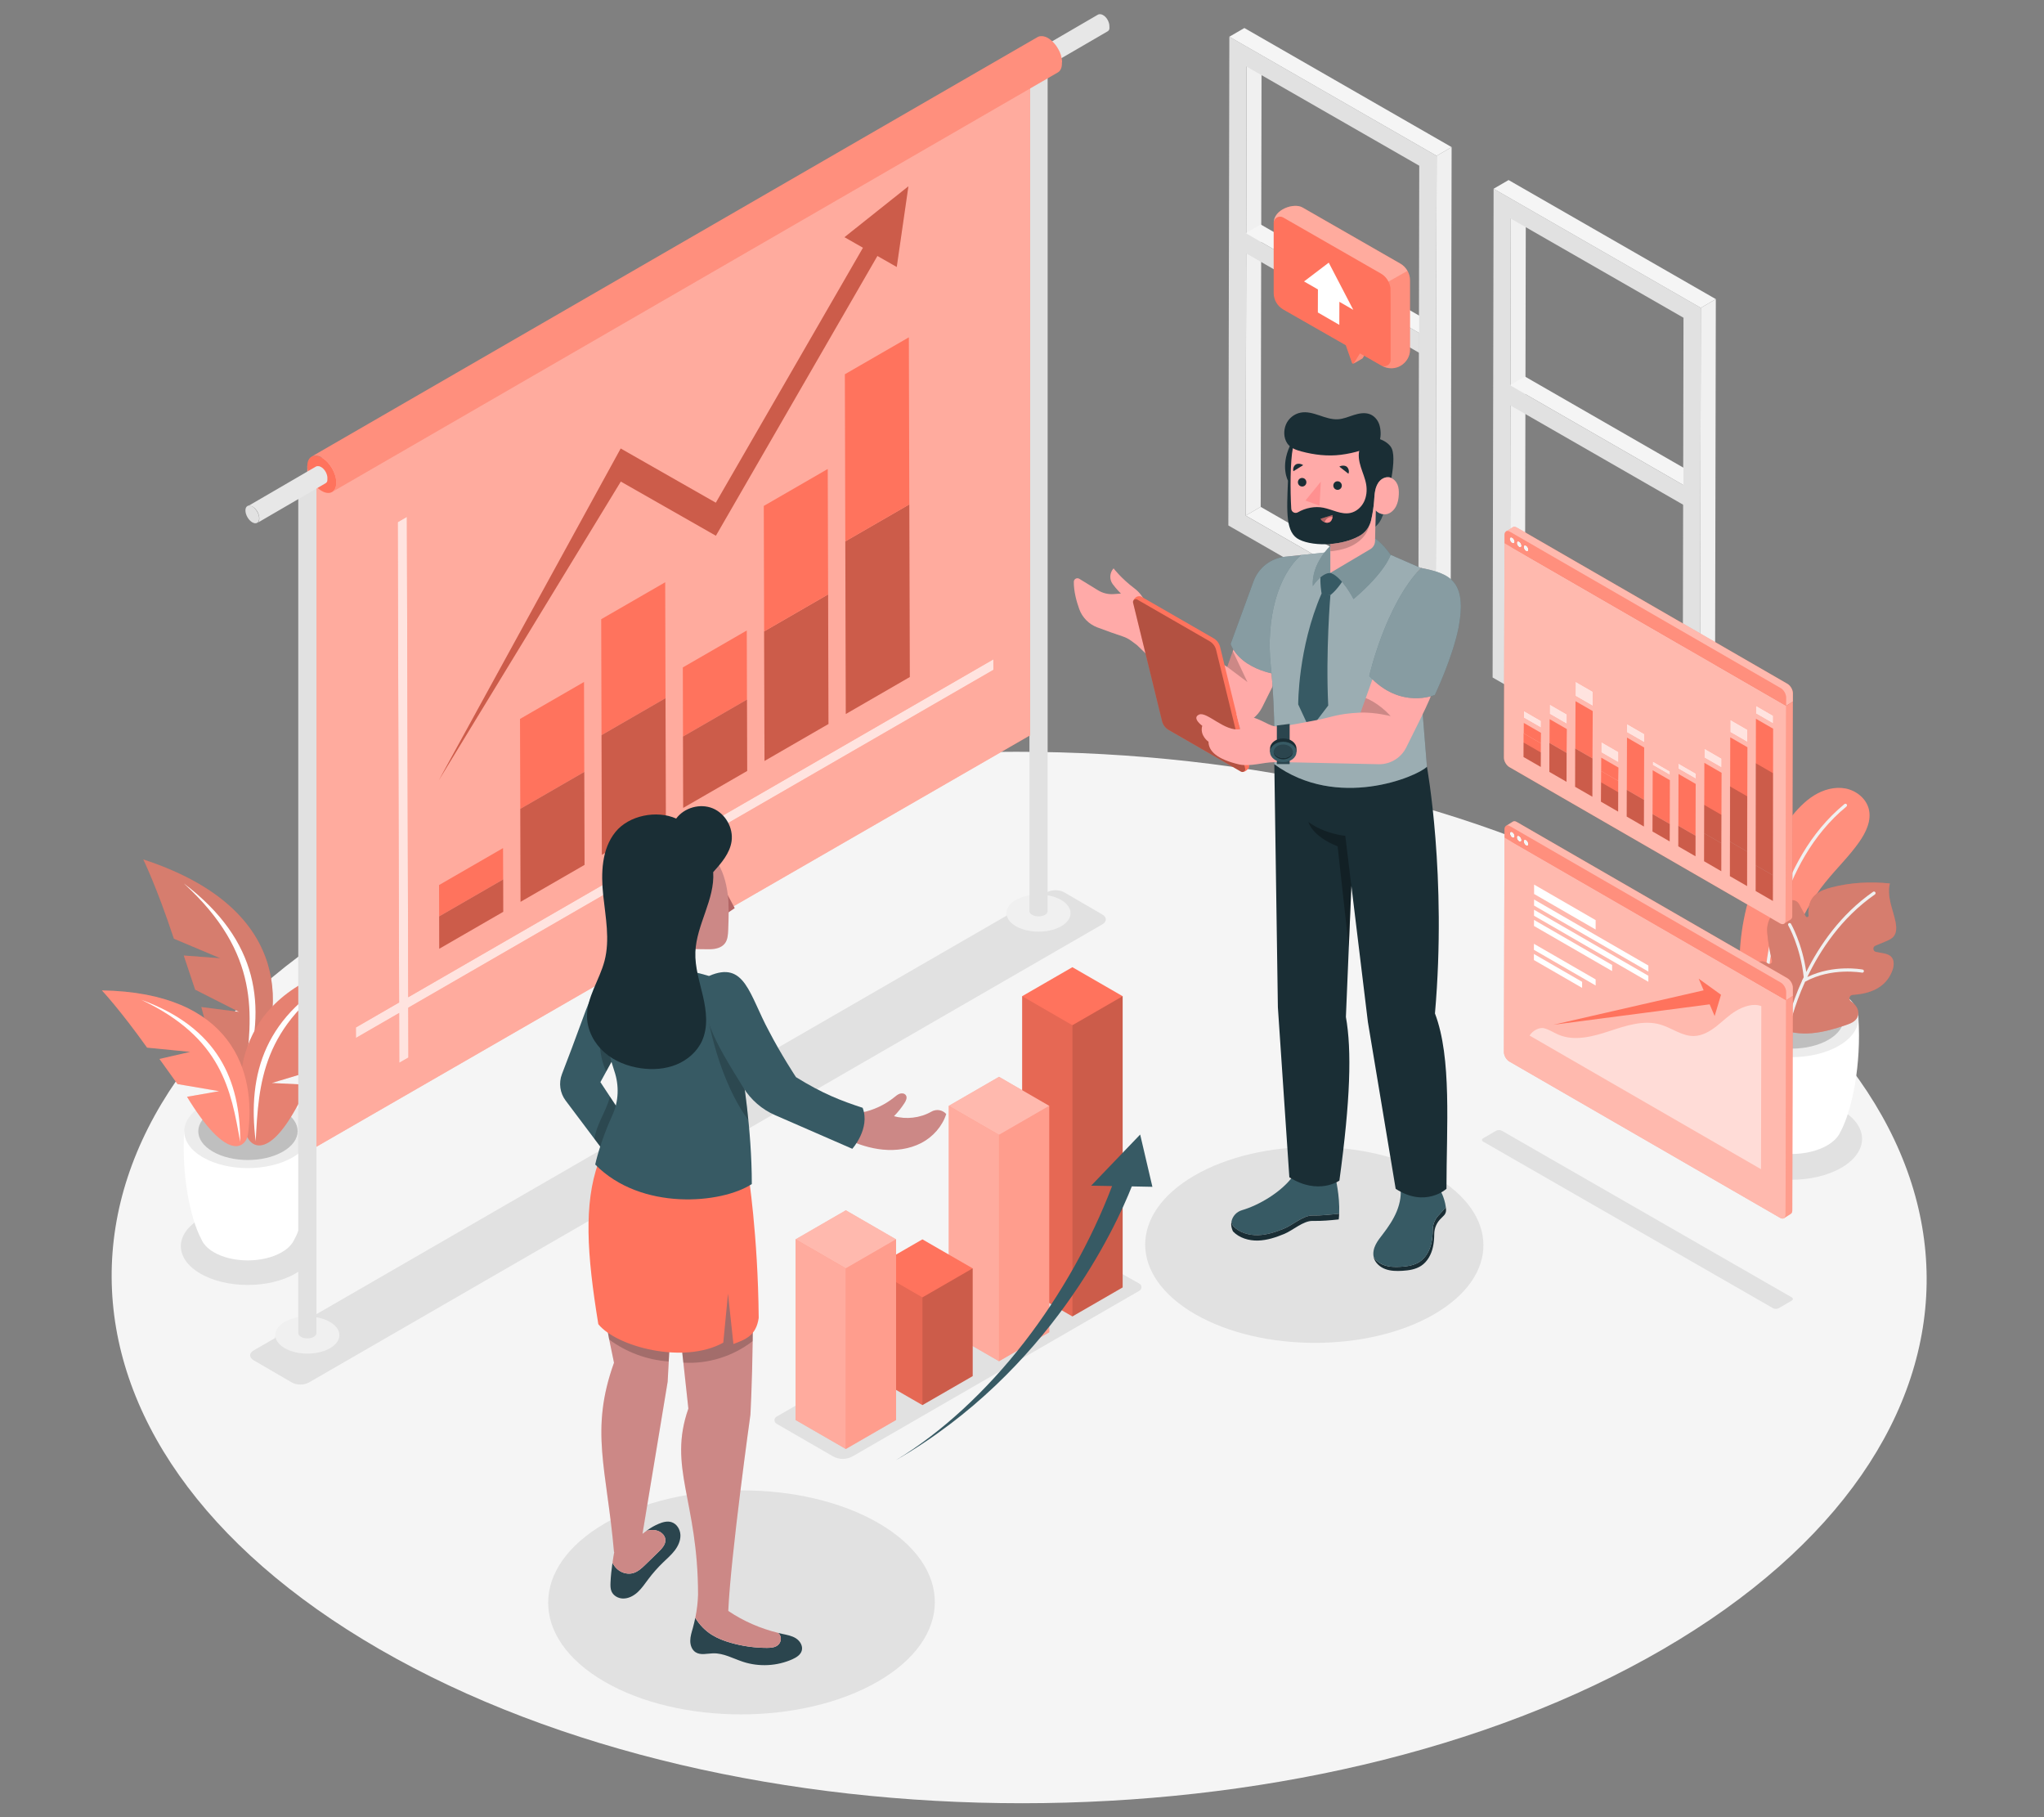 <?xml version="1.0" encoding="UTF-8"?>
<svg id="Layer_2" data-name="Layer 2" xmlns="http://www.w3.org/2000/svg" viewBox="0 0 540 480">
  <rect x="0" y="0" width="540" height="480" fill="#808080" stroke="none"/>
  <defs>
    <style>
      .cls-1 {
        opacity: .4;
      }

      .cls-1, .cls-2, .cls-3, .cls-4, .cls-5, .cls-6, .cls-7, .cls-8, .cls-9, .cls-10, .cls-11, .cls-12, .cls-13, .cls-14, .cls-15, .cls-16, .cls-17, .cls-18, .cls-19, .cls-20, .cls-21, .cls-22, .cls-23, .cls-24 {
        stroke-width: 0px;
      }

      .cls-1, .cls-9, .cls-10, .cls-19, .cls-22, .cls-24 {
        fill: #fff;
      }

      .cls-2 {
        fill: #ff735d;
      }

      .cls-25, .cls-9 {
        opacity: .5;
      }

      .cls-3 {
        fill: #375a64;
      }

      .cls-4 {
        fill: #e1e1e1;
      }

      .cls-5 {
        fill: #ececec;
      }

      .cls-26 {
        isolation: isolate;
      }

      .cls-27, .cls-14, .cls-22 {
        opacity: .2;
      }

      .cls-7 {
        fill: #2b454e;
      }

      .cls-8, .cls-24 {
        opacity: .3;
      }

      .cls-10, .cls-28 {
        opacity: .8;
      }

      .cls-11 {
        fill: #f5f5f5;
      }

      .cls-29 {
        opacity: .35;
      }

      .cls-12 {
        fill: #f0f0f0;
      }

      .cls-13, .cls-15 {
        fill: none;
      }

      .cls-15 {
        stroke: #ff735d;
        stroke-linecap: round;
        stroke-linejoin: round;
      }

      .cls-16 {
        fill: #1a2e35;
      }

      .cls-17 {
        fill: #e7e7e7;
      }

      .cls-30 {
        opacity: .15;
      }

      .cls-18 {
        fill: #ff9090;
      }

      .cls-20 {
        fill: #ffaaa8;
      }

      .cls-21 {
        opacity: 0;
      }

      .cls-23 {
        opacity: .1;
      }
    </style>
  </defs>
  <g id="Layer_2-2" data-name="Layer 2">
    <g>
      <rect class="cls-13" width="540" height="480"/>
      <g>
        <path class="cls-11" d="m438.22,239.25c-93.93-54.23-245.73-54.23-339.05,0-93.33,54.24-92.83,142.16,1.1,196.39,93.94,54.24,245.74,54.23,339.06,0,93.32-54.23,92.83-142.16-1.11-196.39Z"/>
        <path class="cls-4" d="m53.01,321.88c6.95-4.01,18.18-4.01,25.08,0,6.9,4.01,6.87,10.52-.08,14.53-6.95,4.01-18.18,4.01-25.08,0-6.9-4.01-6.87-10.52.08-14.53Z"/>
        <path class="cls-4" d="m460.23,293.24c7.29-4.21,19.06-4.21,26.3,0,7.24,4.21,7.2,11.03-.09,15.23-7.29,4.21-19.06,4.21-26.3,0-7.24-4.21-7.2-11.03.09-15.23Z"/>
        <path class="cls-4" d="m67.02,356.7c-1.25.72-1.25,1.89-.01,2.61l10.1,5.87c1.24.72,3.25.72,4.5,0l209.6-121.01c1.25-.72,1.25-1.89.01-2.61l-10.1-5.87c-1.24-.72-3.25-.72-4.5,0l-209.6,121.01Z"/>
        <path class="cls-4" d="m473.34,342.68c.42.24.42.64,0,.88l-3.42,1.99c-.42.24-1.1.24-1.52,0l-76.57-44c-.42-.24-.42-.64,0-.88l3.42-1.99c.42-.24,1.1-.24,1.52,0l76.57,44Z"/>
        <path class="cls-4" d="m159.89,402.34c20.01-11.55,52.35-11.55,72.24,0,19.88,11.56,19.78,30.29-.23,41.84-20.01,11.56-52.36,11.56-72.24,0-19.88-11.55-19.78-30.29.24-41.84Z"/>
        <path class="cls-4" d="m378.72,310.53c-17.51-10.11-45.8-10.11-63.19,0-17.39,10.11-17.3,26.49.2,36.6,17.51,10.11,45.8,10.11,63.19,0,17.39-10.11,17.3-26.49-.21-36.6Z"/>
        <path class="cls-4" d="m205.13,376.06l14.87,8.59c1.64.95,3.67.95,5.31,0l75.72-43.72c.71-.41.71-1.44,0-1.85l-15.07-8.51c-1.64-.92-3.64-.92-5.27.02l-75.55,43.62c-.71.41-.71,1.43,0,1.84Z"/>
        <g>
          <g>
            <g class="cls-26">
              <polygon class="cls-12" points="329.33 17.57 333.29 15.27 333.06 133.89 329.1 136.19 329.33 17.57"/>
              <polygon class="cls-11" points="329.1 136.19 333.06 133.89 378.69 160.08 374.73 162.39 329.1 136.19"/>
              <path class="cls-4" d="m324.78,9.7l54.75,31.46-.26,129.1-54.75-31.46.26-129.1Zm49.94,152.69l.23-118.62-45.63-26.19-.23,118.62,45.63,26.19"/>
              <polygon class="cls-11" points="324.78 9.7 328.75 7.4 383.5 38.86 379.54 41.16 324.78 9.7"/>
              <polygon class="cls-12" points="379.54 41.16 383.5 38.86 383.24 167.96 379.27 170.26 379.54 41.16"/>
            </g>
            <g>
              <polygon class="cls-11" points="329.11 61.6 333.07 59.3 374.96 83.39 374.96 87.98 329.11 61.6"/>
              <polygon class="cls-4" points="329.11 61.6 329.11 61.6 329.11 61.6 374.96 87.98 374.96 93.21 329.1 66.86 329.11 61.6"/>
              <rect class="cls-4" x="352.03" y="48.34" width="0" height="52.9" transform="translate(111.68 342.66) rotate(-60.09)"/>
            </g>
          </g>
          <g>
            <g class="cls-26">
              <polygon class="cls-12" points="399.13 57.73 403.1 55.43 402.86 174.05 398.9 176.35 399.13 57.73"/>
              <polygon class="cls-11" points="398.9 176.35 402.86 174.05 448.5 200.24 444.53 202.54 398.9 176.35"/>
              <path class="cls-4" d="m394.59,49.86l54.75,31.46-.26,129.1-54.75-31.46.26-129.1Zm49.94,152.69l.23-118.62-45.63-26.19-.23,118.62,45.63,26.19"/>
              <polygon class="cls-11" points="394.59 49.86 398.55 47.56 453.3 79.01 449.34 81.32 394.59 49.86"/>
              <polygon class="cls-12" points="449.34 81.32 453.3 79.01 453.04 208.11 449.08 210.42 449.34 81.32"/>
            </g>
            <g>
              <polygon class="cls-11" points="398.91 101.76 402.87 99.46 444.76 123.55 444.76 128.14 398.91 101.76"/>
              <polygon class="cls-4" points="398.91 101.76 398.91 101.76 398.91 101.76 444.76 128.14 444.76 133.37 398.9 107.02 398.91 101.76"/>
              <rect class="cls-4" x="421.84" y="88.5" width="0" height="52.9" transform="translate(111.87 423.3) rotate(-60.09)"/>
            </g>
          </g>
        </g>
        <g>
          <g>
            <path class="cls-19" d="m48.68,298.8l16.82.49,16.82-.49c.72,11.36-1.49,22.94-4.55,28.59h-.01c-.55,1.24-1.65,2.42-3.33,3.39-4.96,2.87-12.99,2.87-17.92,0-1.71-.99-2.81-2.2-3.33-3.48-3.03-5.69-5.23-17.2-4.51-28.5Z"/>
            <path class="cls-5" d="m53.65,291.91c-6.59,3.81-6.63,9.97-.08,13.78,6.55,3.81,17.2,3.81,23.79,0,6.59-3.81,6.63-9.97.08-13.78-6.55-3.81-17.2-3.81-23.79,0Z"/>
            <path class="cls-4" d="m56.26,293.43c-5.14,2.97-5.17,7.78-.06,10.75,5.11,2.97,13.42,2.97,18.56,0,5.14-2.97,5.17-7.78.06-10.75-5.11-2.97-13.42-2.97-18.56,0Z"/>
            <g class="cls-30">
              <path class="cls-6" d="m56.26,293.43c-5.14,2.97-5.17,7.78-.06,10.75,5.11,2.97,13.42,2.97,18.56,0,5.14-2.97,5.17-7.78.06-10.75-5.11-2.97-13.42-2.97-18.56,0Z"/>
            </g>
          </g>
          <g>
            <path class="cls-2" d="m37.85,227.02c37.91,12.41,38.25,37.77,29.71,55.83-2.16,3.66-8.68,5.62-14.36-16.84l9.96,1.28-11.6-5.88-3.01-9.01,9.67.72-12.28-5.17c-4.52-13.69-8.08-20.93-8.08-20.93Z"/>
            <path class="cls-14" d="m37.85,227.02c37.91,12.41,38.25,37.77,29.71,55.83-2.16,3.66-8.68,5.62-14.36-16.84l9.96,1.28-11.6-5.88-3.01-9.01,9.67.72-12.28-5.17c-4.52-13.69-8.08-20.93-8.08-20.93Z"/>
            <path class="cls-22" d="m37.85,227.02c37.91,12.41,38.25,37.77,29.71,55.83-2.16,3.66-8.68,5.62-14.36-16.84l9.96,1.28-11.6-5.88-3.01-9.01,9.67.72-12.28-5.17c-4.52-13.69-8.08-20.93-8.08-20.93Z"/>
            <path class="cls-19" d="m48.57,233.36c19.99,15.17,21.8,32.57,16.15,50.73,2-15.99,4.16-32.16-16.15-50.73Z"/>
          </g>
          <g>
            <path class="cls-2" d="m102.06,252.78c-37.37,5.26-41.9,28.82-36.94,47.06,1.4,3.76,7.15,6.68,16.17-13.3l-9.49-.47,11.78-3.55,4.3-7.89-9.13-.94,12.3-2.77c6.49-11.99,11.01-18.15,11.01-18.15Z"/>
            <path class="cls-22" d="m102.06,252.78c-37.37,5.26-41.9,28.82-36.94,47.06,1.4,3.76,7.15,6.68,16.17-13.3l-9.49-.47,11.78-3.55,4.3-7.89-9.13-.94,12.3-2.77c6.49-11.99,11.01-18.15,11.01-18.15Z"/>
            <path class="cls-23" d="m102.06,252.78c-37.37,5.26-41.9,28.82-36.94,47.06,1.4,3.76,7.15,6.68,16.17-13.3l-9.49-.47,11.78-3.55,4.3-7.89-9.13-.94,12.3-2.77c6.49-11.99,11.01-18.15,11.01-18.15Z"/>
            <path class="cls-19" d="m91.02,256.91c-21.14,10.81-25.71,26.71-23.47,44.56.8-15.22,1.47-30.64,23.47-44.56Z"/>
          </g>
          <g>
            <path class="cls-2" d="m26.91,261.61c34.27.56,40.99,21.29,38.56,38.28-.84,3.55-5.7,6.82-16.06-10.18l8.5-1.48-11.02-1.88-4.76-6.63,8.12-1.87-11.39-1.12c-7.19-10.08-11.95-15.13-11.95-15.13Z"/>
            <path class="cls-19" d="m37.32,264.09c20.26,7.38,26.16,21.2,26.14,37.54-2.42-13.63-4.76-27.45-26.14-37.54Z"/>
            <path class="cls-22" d="m26.91,261.61c34.27.56,40.99,21.29,38.56,38.28-.84,3.55-5.7,6.82-16.06-10.18l8.5-1.48-11.02-1.88-4.76-6.63,8.12-1.87-11.39-1.12c-7.19-10.08-11.95-15.13-11.95-15.13Z"/>
          </g>
        </g>
        <g>
          <g>
            <path class="cls-19" d="m455.7,269.03l17.64.51,17.64-.51c.76,11.91-1.57,24.05-4.77,29.98h-.01c-.57,1.3-1.73,2.53-3.49,3.55-5.21,3.01-13.62,3.01-18.79,0-1.79-1.04-2.95-2.31-3.49-3.65-3.18-5.96-5.48-18.04-4.73-29.89Z"/>
            <path class="cls-5" d="m460.91,261.8c-6.91,3.99-6.95,10.46-.08,14.45,6.87,3.99,18.04,3.99,24.95,0,6.91-3.99,6.95-10.46.08-14.45-6.87-3.99-18.04-3.99-24.95,0Z"/>
            <path class="cls-4" d="m463.64,263.39c-5.39,3.11-5.42,8.16-.06,11.27,5.36,3.11,14.07,3.11,19.46,0,5.39-3.11,5.42-8.16.06-11.27-5.36-3.11-14.07-3.11-19.46,0Z"/>
            <g class="cls-30">
              <path class="cls-6" d="m463.64,263.39c-5.39,3.11-5.42,8.16-.06,11.27,5.36,3.11,14.07,3.11,19.46,0,5.39-3.11,5.42-8.16.06-11.27-5.36-3.11-14.07-3.11-19.46,0Z"/>
            </g>
          </g>
          <g>
            <path class="cls-2" d="m482.34,232.93c2.87-3.57,6.2-6.76,8.83-10.51,1.79-2.56,3.3-5.68,2.54-8.71-.7-2.81-3.33-4.9-6.18-5.44-2.85-.53-5.83.32-8.29,1.85-2.46,1.53-4.46,3.7-6.27,5.96-9.87,12.39-14.68,28.69-13.11,44.45.18,1.81.48,3.71,1.64,5.11,1.24,1.5,3.41,2.17,5.27,1.61,4.81-1.43,4.17-7.92,4.95-11.74,1.08-5.23,2.95-10.3,5.52-14.99,1.47-2.68,3.17-5.23,5.09-7.6Z"/>
            <path class="cls-22" d="m482.34,232.93c2.87-3.57,6.2-6.76,8.83-10.51,1.79-2.56,3.3-5.68,2.54-8.71-.7-2.81-3.33-4.9-6.18-5.44-2.85-.53-5.83.32-8.29,1.85-2.46,1.53-4.46,3.7-6.27,5.96-9.87,12.39-14.68,28.69-13.11,44.45.18,1.81.48,3.71,1.64,5.11,1.24,1.5,3.41,2.17,5.27,1.61,4.81-1.43,4.17-7.92,4.95-11.74,1.08-5.23,2.95-10.3,5.52-14.99,1.47-2.68,3.17-5.23,5.09-7.6Z"/>
            <path class="cls-12" d="m466.48,262.42c.19-.04.33-.2.34-.39.34-7.71,2.84-34.05,20.99-48.99.18-.15.2-.41.06-.59-.15-.18-.41-.2-.59-.06-18.41,15.16-20.96,41.8-21.3,49.6,0,.23.17.43.4.44.03,0,.07,0,.1,0Z"/>
            <g>
              <path class="cls-2" d="m463.83,263.25c.55,3.03,3.15,6.78,5.89,8.17,2.72,1.38,5.87,1.75,8.92,1.49,3.1-.27,6.11-1.15,9.05-2.15,1.45-.49,3.07-1.15,3.23-2.95.08-.95-.35-1.87-1.03-2.54-.29-.28-.6-.55-.94-.81-.68-.52-.36-1.61.5-1.67.87-.06,1.73-.16,2.58-.32,1.97-.38,3.91-1.13,5.42-2.45,1.13-.99,1.99-2.29,2.5-3.7.44-1.21.56-2.73-.36-3.64-.53-.52-1.28-.72-2.01-.87-.65-.14-1.29-.26-1.94-.36-.86-.13-1-1.31-.2-1.65l2.74-1.14c.76-.32,1.55-.66,2.08-1.29.84-1.01.78-2.48.53-3.77-.33-1.71-.93-3.37-1.33-5.06-.4-1.7-.61-3.49-.18-5.18-5.11-.52-10.36-.27-15.33,1.02-1.48.39-2.99.87-4.18,1.83-1.71,1.37-2.15,3.41-1.97,5.64.03.42-.54.58-.75.21l-1.75-3.22c-.53-.97-1.72-1.34-2.72-.87-1.51.71-2.86,1.84-4,3.15-1.23,1.4-1.86,3.26-1.71,5.12.2,2.52.64,5.07,1.27,7.51.17.64-.55,1.12-1.09.74l-.08-.06c-.48-.35-1.06-.55-1.65-.48-1.55.19-1.94,1.76-2.04,3.09-.15,1.93.19,4.2.56,6.21Z"/>
              <path class="cls-14" d="m463.83,263.25c.55,3.03,3.15,6.78,5.89,8.17,2.72,1.38,5.87,1.75,8.92,1.49,3.1-.27,6.11-1.15,9.05-2.15,1.45-.49,3.07-1.15,3.23-2.95.08-.95-.35-1.87-1.03-2.54-.29-.28-.6-.55-.94-.81-.68-.52-.36-1.61.5-1.67.87-.06,1.73-.16,2.58-.32,1.97-.38,3.91-1.13,5.42-2.45,1.13-.99,1.99-2.29,2.5-3.7.44-1.21.56-2.73-.36-3.64-.53-.52-1.28-.72-2.01-.87-.65-.14-1.29-.26-1.94-.36-.86-.13-1-1.31-.2-1.65l2.74-1.14c.76-.32,1.55-.66,2.08-1.29.84-1.01.78-2.48.53-3.77-.33-1.71-.93-3.37-1.33-5.06-.4-1.7-.61-3.49-.18-5.18-5.11-.52-10.36-.27-15.33,1.02-1.48.39-2.99.87-4.18,1.83-1.71,1.37-2.15,3.41-1.97,5.64.03.42-.54.58-.75.21l-1.75-3.22c-.53-.97-1.72-1.34-2.72-.87-1.51.71-2.86,1.84-4,3.15-1.23,1.4-1.86,3.26-1.71,5.12.2,2.52.64,5.07,1.27,7.51.17.64-.55,1.12-1.09.74l-.08-.06c-.48-.35-1.06-.55-1.65-.48-1.55.19-1.94,1.76-2.04,3.09-.15,1.93.19,4.2.56,6.21Z"/>
              <path class="cls-22" d="m463.83,263.25c.55,3.03,3.15,6.78,5.89,8.17,2.72,1.38,5.87,1.75,8.92,1.49,3.1-.27,6.11-1.15,9.05-2.15,1.45-.49,3.07-1.15,3.23-2.95.08-.95-.35-1.87-1.03-2.54-.29-.28-.6-.55-.94-.81-.68-.52-.36-1.61.5-1.67.87-.06,1.73-.16,2.58-.32,1.97-.38,3.91-1.13,5.42-2.45,1.13-.99,1.99-2.29,2.5-3.7.44-1.21.56-2.73-.36-3.64-.53-.52-1.28-.72-2.01-.87-.65-.14-1.29-.26-1.94-.36-.86-.13-1-1.31-.2-1.65l2.74-1.14c.76-.32,1.55-.66,2.08-1.29.84-1.01.78-2.48.53-3.77-.33-1.71-.93-3.37-1.33-5.06-.4-1.7-.61-3.49-.18-5.18-5.11-.52-10.36-.27-15.33,1.02-1.48.39-2.99.87-4.18,1.83-1.71,1.37-2.15,3.41-1.97,5.64.03.42-.54.58-.75.21l-1.75-3.22c-.53-.97-1.72-1.34-2.72-.87-1.51.71-2.86,1.84-4,3.15-1.23,1.4-1.86,3.26-1.71,5.12.2,2.52.64,5.07,1.27,7.51.17.64-.55,1.12-1.09.74l-.08-.06c-.48-.35-1.06-.55-1.65-.48-1.55.19-1.94,1.76-2.04,3.09-.15,1.93.19,4.2.56,6.21Z"/>
              <path class="cls-12" d="m471.96,271c.02-.11,1.08-5.24,4.12-11.95,0-.12.05-.23.15-.31.1-.21.19-.41.29-.62-.87-8.03-4.05-13.63-4.08-13.68-.12-.2-.05-.46.15-.57.2-.11.46-.05.57.15.03.05,2.96,5.2,4.03,12.72,3.49-7,9.06-15.19,17.65-21.17.19-.13.45-.09.59.1.13.19.09.45-.1.59-8.87,6.17-14.46,14.72-17.86,21.82,6.93-3.37,14.29-2.04,14.61-1.98.23.04.38.26.33.49-.03.17-.17.3-.33.33-.05.01-.11.01-.16,0-.08-.01-8.1-1.47-15.04,2.4-3.02,6.64-4.07,11.73-4.09,11.84-.03.17-.17.3-.33.33-.05.01-.11.01-.16,0-.23-.05-.38-.27-.33-.49Z"/>
            </g>
          </g>
        </g>
        <g>
          <g>
            <g>
              <g>
                <path class="cls-4" d="m280.36,244.66c-3.29,1.91-8.65,1.91-11.97,0-1.66-.96-2.49-2.21-2.5-3.47h0v4.9c0,1.25.84,2.51,2.5,3.47,3.32,1.91,8.67,1.91,11.97,0,1.65-.96,2.47-2.21,2.46-3.47v-4.9c0,1.25-.81,2.51-2.46,3.47Z"/>
                <path class="cls-12" d="m268.4,244.66c3.32,1.91,8.67,1.91,11.97,0,1.65-.96,2.47-2.21,2.46-3.47s-.84-2.51-2.5-3.47c-3.32-1.91-8.67-1.91-11.97,0-1.65.96-2.47,2.21-2.46,3.47s.84,2.51,2.5,3.47Z"/>
              </g>
              <path class="cls-4" d="m271.97,16.48v224.19h0c0,.36.24.71.71.98.94.54,2.45.54,3.39,0,.47-.27.7-.63.7-.98V16.48h-4.79Z"/>
            </g>
            <g>
              <path class="cls-4" d="m273.24,14.42c1,.58,1.81,1.98,1.81,3.14,0,1.15-.82,1.62-1.82,1.04-1-.58-1.81-1.98-1.81-3.14,0-1.15.82-1.62,1.82-1.04Z"/>
              <path class="cls-17" d="m293.08,6.98s0-.06,0-.09c0-.01,0-.03,0-.04,0,0,0-.01,0-.02,0-.01,0-.02,0-.03,0-.03,0-.06,0-.09,0-.03,0-.06-.01-.09,0,0,0,0,0,0,0,0,0,0,0,0,0-.03,0-.06-.01-.09,0-.03-.01-.06-.02-.09,0-.01,0-.02,0-.03,0,0,0-.01,0-.02,0-.01,0-.03,0-.04,0-.03-.02-.06-.03-.1,0-.02-.01-.05-.02-.07,0,0,0,0,0-.01,0,0,0,0,0-.01,0-.03-.02-.06-.03-.09-.01-.03-.02-.06-.03-.09,0,0,0-.01,0-.02,0,0,0,0,0-.01,0-.02-.01-.04-.02-.06-.01-.03-.02-.06-.04-.09,0-.02-.02-.04-.03-.06,0,0,0,0,0-.01,0,0,0,0,0-.01-.01-.03-.03-.06-.04-.09-.02-.03-.03-.06-.05-.1,0,0,0,0,0-.01,0,0,0-.01,0-.02-.01-.03-.03-.05-.04-.08-.02-.03-.03-.06-.05-.09,0-.02-.02-.03-.03-.05,0,0,0-.01-.01-.02-.02-.03-.03-.05-.05-.08-.02-.04-.05-.08-.07-.12,0,0,0-.01-.01-.02-.04-.06-.08-.11-.11-.16,0,0,0,0,0,0h0s-.05-.07-.08-.11c-.02-.03-.04-.06-.07-.08,0,0,0,0,0,0,0,0,0,0,0,0-.02-.03-.05-.06-.07-.08-.02-.03-.05-.05-.07-.08,0,0,0,0-.01-.01,0,0,0,0-.01-.01-.02-.02-.03-.04-.05-.05-.03-.03-.05-.05-.08-.08,0,0-.02-.01-.02-.02,0,0-.01-.01-.02-.02-.01-.01-.02-.02-.04-.03-.03-.02-.05-.05-.08-.07-.01-.01-.02-.02-.04-.03,0,0-.01,0-.02-.01,0,0-.02-.01-.03-.02-.03-.02-.05-.04-.08-.06-.02-.01-.04-.03-.06-.04,0,0,0,0-.01,0,0,0,0,0,0,0-.03-.02-.05-.03-.08-.05-.03-.02-.05-.03-.08-.05,0,0-.01,0-.02-.01-.02-.01-.04-.02-.06-.03-.02-.01-.05-.03-.07-.04-.02,0-.03-.02-.05-.02,0,0,0,0-.01,0,0,0,0,0-.01,0-.02-.01-.05-.02-.07-.03-.02,0-.05-.02-.07-.03,0,0,0,0-.01,0,0,0,0,0-.01,0-.02,0-.03-.01-.05-.02-.03,0-.05-.01-.08-.02-.01,0-.02,0-.04,0,0,0-.01,0-.02,0,0,0-.02,0-.02,0-.03,0-.05,0-.08-.01-.02,0-.03,0-.05,0,0,0-.01,0-.02,0,0,0-.01,0-.02,0-.03,0-.06,0-.09,0-.01,0-.02,0-.04,0,0,0-.02,0-.03,0,0,0-.02,0-.03,0-.04,0-.07,0-.1.02,0,0,0,0,0,0,0,0-.01,0-.02,0-.04,0-.07.02-.1.03,0,0,0,0,0,0-.05.02-.1.04-.14.06l-18.02,10.48s.09-.05.14-.06c.04-.01.07-.02.11-.03,0,0,.01,0,.02,0,.04,0,.09-.01.14-.02,0,0,.02,0,.03,0,.04,0,.09,0,.14,0,0,0,.01,0,.02,0,.05,0,.1.01.15.02,0,0,.01,0,.02,0,.05.01.11.03.16.04,0,0,0,0,.01,0,.06.02.11.04.17.07,0,0,0,0,.01,0,.06.03.12.06.18.09.06.04.12.07.18.12,0,0,0,0,.01,0,.06.04.11.08.16.12,0,0,.01,0,.02.01.05.04.1.09.15.13,0,0,.01.01.02.02.05.05.1.1.15.15,0,0,0,0,.01.01.05.06.1.11.15.17,0,0,0,0,0,0,.05.06.1.12.15.19,0,0,0,0,0,0,.04.06.09.12.13.18.03.04.05.08.07.12.02.03.04.07.06.1,0,.02.02.03.03.05.03.06.06.11.09.17,0,0,0,.01,0,.02.03.07.07.14.1.21,0,0,0,0,0,.01.03.07.06.14.08.21,0,0,0,0,0,.01.03.07.05.14.07.22,0,0,0,0,0,.01.02.07.04.14.06.21,0,0,0,.01,0,.02.02.07.03.14.04.21,0,0,0,0,0,0,.01.07.02.14.03.21,0,0,0,.01,0,.02,0,.07,0,.14,0,.21,0,.07,0,.14,0,.2,0,0,0,.01,0,.02,0,.06-.01.12-.02.17,0,0,0,.01,0,.02-.01.05-.02.1-.04.15,0,0,0,.02,0,.03-.02.05-.03.09-.05.13,0,0,0,0,0,.01-.02.05-.05.09-.07.13,0,0,0,0-.01.02-.02.03-.05.06-.07.09,0,.01-.02.02-.03.03-.02.02-.04.05-.07.07,0,0-.02.02-.03.03-.03.03-.07.05-.1.07h0l18.02-10.48s.07-.05.1-.07c.01,0,.02-.02.03-.03.02-.02.05-.04.07-.07,0-.01.02-.02.03-.03.02-.03.05-.06.07-.09,0,0,0-.01.01-.02,0,0,0,0,0,0,.02-.04.05-.08.07-.12,0,0,0,0,0,0,0,0,0,0,0-.01.01-.03.02-.06.04-.08,0-.01,0-.03.01-.05,0,0,0-.02,0-.03,0,0,0-.02,0-.02,0-.03.02-.06.02-.09,0-.01,0-.02,0-.03,0,0,0-.01,0-.02,0-.01,0-.02,0-.03,0-.03,0-.06.01-.09,0-.02,0-.03,0-.05,0,0,0-.01,0-.02,0,0,0-.01,0-.02,0-.03,0-.06,0-.09,0-.03,0-.06,0-.09h0s0-.06,0-.09Z"/>
            </g>
            <g>
              <polygon class="cls-2" points="81.19 123.08 81.19 304.29 272.14 194.23 272.14 12.44 81.19 123.08"/>
              <polygon class="cls-1" points="81.19 123.08 81.19 304.29 272.14 194.23 272.14 12.44 81.19 123.08"/>
              <g>
                <path class="cls-2" d="m85.03,120.89c2.12,1.22,3.83,4.18,3.82,6.61,0,2.43-1.73,3.41-3.84,2.19-2.12-1.22-3.83-4.18-3.82-6.61,0-2.43,1.73-3.41,3.84-2.19Z"/>
                <path class="cls-2" d="m280.58,16.5c0-.06,0-.12,0-.19,0-.03,0-.06,0-.08,0-.01,0-.02,0-.04,0-.02,0-.04,0-.07,0-.06-.01-.12-.02-.19,0-.06-.02-.13-.03-.19,0,0,0,0,0,0,0,0,0,0,0,0,0-.06-.02-.12-.03-.18-.01-.07-.03-.13-.04-.2,0-.02-.01-.05-.02-.07,0-.01,0-.03,0-.04,0-.03-.01-.06-.02-.09-.02-.07-.03-.14-.05-.2-.01-.05-.03-.1-.04-.15,0,0,0-.02,0-.03,0,0,0-.02,0-.03-.02-.07-.04-.13-.06-.2-.02-.07-.04-.13-.07-.2,0-.01,0-.02-.01-.04,0,0,0-.02-.01-.03-.02-.04-.03-.08-.05-.12-.02-.06-.05-.12-.07-.19-.02-.04-.04-.09-.06-.13,0,0,0-.02,0-.02,0,0,0-.02-.01-.03-.03-.06-.06-.12-.08-.18-.03-.07-.06-.14-.1-.2,0-.01-.01-.02-.02-.03,0-.01-.01-.03-.02-.04-.03-.05-.05-.11-.08-.16-.04-.07-.07-.13-.11-.2-.02-.03-.04-.07-.06-.1,0-.01-.01-.03-.02-.04-.03-.06-.07-.11-.11-.17-.05-.08-.1-.16-.15-.25,0-.01-.02-.03-.02-.04-.08-.12-.16-.23-.24-.34,0,0,0,0,0,0h0c-.06-.08-.11-.15-.17-.22-.05-.06-.09-.12-.14-.18,0,0,0,0,0,0,0,0,0,0,0,0-.05-.06-.1-.12-.15-.17-.05-.06-.1-.11-.15-.17,0,0-.02-.02-.02-.03,0,0-.02-.02-.03-.03-.04-.04-.07-.07-.11-.11-.05-.05-.11-.11-.16-.16-.02-.02-.03-.03-.05-.05-.01-.01-.03-.02-.04-.04-.03-.02-.05-.05-.08-.07-.06-.05-.11-.1-.17-.15-.03-.02-.05-.04-.08-.06-.01-.01-.03-.02-.04-.03-.02-.02-.04-.03-.06-.05-.06-.04-.11-.09-.17-.13-.04-.03-.08-.06-.12-.09,0,0-.01-.01-.02-.02,0,0-.01,0-.02-.01-.05-.04-.11-.07-.16-.11-.05-.03-.11-.07-.16-.1-.01,0-.03-.01-.04-.02-.04-.02-.08-.05-.12-.07-.05-.03-.1-.06-.16-.08-.03-.02-.07-.03-.1-.05,0,0-.02,0-.02-.01,0,0-.02,0-.03-.01-.05-.02-.1-.04-.15-.06-.05-.02-.1-.04-.15-.06,0,0-.02,0-.03,0,0,0-.02,0-.02,0-.03-.01-.07-.02-.1-.03-.05-.02-.11-.03-.16-.04-.03,0-.05-.01-.08-.02-.01,0-.02,0-.03,0-.02,0-.03,0-.05-.01-.06-.01-.11-.02-.17-.03-.03,0-.07,0-.1-.01-.01,0-.02,0-.04,0-.01,0-.02,0-.03,0-.06,0-.12,0-.18,0-.03,0-.05,0-.08,0-.02,0-.04,0-.06,0-.02,0-.04,0-.06,0-.08,0-.15.02-.22.03,0,0,0,0,0,0-.02,0-.03,0-.05.01-.07.02-.15.03-.22.06,0,0-.01,0-.02,0-.1.04-.2.08-.29.14L82.31,120.62c.09-.05.19-.1.29-.14.08-.03.15-.05.23-.07.02,0,.03,0,.05-.01.09-.02.19-.03.29-.04.02,0,.04,0,.06,0,.09,0,.19,0,.29,0,.01,0,.02,0,.04,0,.1,0,.21.03.32.05.01,0,.02,0,.03,0,.11.02.22.06.34.09,0,0,.02,0,.02,0,.12.04.24.09.36.15,0,0,.02,0,.03.01.12.06.25.12.38.2.13.07.26.16.38.24,0,0,.01.01.02.02.12.08.23.17.35.26.01.01.03.02.04.03.11.09.22.19.33.28.01.01.03.02.04.04.11.1.21.21.32.32,0,0,.02.02.03.03.11.12.22.24.32.37,0,0,0,0,0,0,.11.13.21.26.31.4,0,0,0,0,0,0,.09.12.18.25.27.38.05.08.1.16.15.25.04.07.09.14.13.21.02.03.04.07.06.1.07.12.13.24.19.36,0,.01.01.03.02.04.07.15.14.29.21.44,0,0,0,.02,0,.02.06.15.12.29.18.44,0,0,0,.02.01.03.06.15.11.3.15.46,0,0,0,.02,0,.03.04.15.08.29.12.44,0,.01,0,.03,0,.04.03.15.06.3.09.45h0c.02.16.04.31.05.46,0,.01,0,.02,0,.04.01.15.02.3.02.44,0,.15,0,.29-.02.42,0,.01,0,.02,0,.04-.01.12-.03.24-.05.36,0,.02,0,.03,0,.05-.02.11-.05.22-.08.32,0,.02-.01.04-.02.06-.03.1-.07.19-.11.27,0,0,0,.02-.01.03-.05.1-.1.19-.15.28,0,.01-.02.02-.02.03-.05.07-.1.14-.15.2-.02.02-.04.04-.06.06-.05.05-.09.1-.14.14-.02.02-.04.04-.06.05-.07.06-.14.11-.22.15h0,0L279.46,19.13c.08-.05.15-.1.22-.15.02-.02.04-.04.06-.05.05-.04.1-.09.14-.14.02-.02.04-.04.06-.06.05-.06.1-.13.15-.2,0-.01.02-.02.02-.03,0,0,0,0,0,0,.05-.08.1-.17.14-.26,0,0,0,0,0,0,0,0,0-.02.01-.03.03-.06.05-.12.08-.18.01-.03.02-.06.03-.1,0-.02.01-.04.02-.06,0-.02.01-.03.02-.05.02-.06.04-.13.05-.2,0-.02,0-.05.01-.07,0-.02,0-.03,0-.05,0-.02,0-.05.01-.07.01-.06.02-.12.03-.18,0-.03,0-.07.01-.1,0-.01,0-.02,0-.04,0-.01,0-.03,0-.04,0-.06,0-.12.01-.18,0-.06,0-.12,0-.19h0c0-.07,0-.13,0-.18Z"/>
                <path class="cls-22" d="m280.58,16.5c0-.06,0-.12,0-.19,0-.03,0-.06,0-.08,0-.01,0-.02,0-.04,0-.02,0-.04,0-.07,0-.06-.01-.12-.02-.19,0-.06-.02-.13-.03-.19,0,0,0,0,0,0,0,0,0,0,0,0,0-.06-.02-.12-.03-.18-.01-.07-.03-.13-.04-.2,0-.02-.01-.05-.02-.07,0-.01,0-.03,0-.04,0-.03-.01-.06-.02-.09-.02-.07-.03-.14-.05-.2-.01-.05-.03-.1-.04-.15,0,0,0-.02,0-.03,0,0,0-.02,0-.03-.02-.07-.04-.13-.06-.2-.02-.07-.04-.13-.07-.2,0-.01,0-.02-.01-.04,0,0,0-.02-.01-.03-.02-.04-.03-.08-.05-.12-.02-.06-.05-.12-.07-.19-.02-.04-.04-.09-.06-.13,0,0,0-.02,0-.02,0,0,0-.02-.01-.03-.03-.06-.06-.12-.08-.18-.03-.07-.06-.14-.1-.2,0-.01-.01-.02-.02-.03,0-.01-.01-.03-.02-.04-.03-.05-.05-.11-.08-.16-.04-.07-.07-.13-.11-.2-.02-.03-.04-.07-.06-.1,0-.01-.01-.03-.02-.04-.03-.06-.07-.11-.11-.17-.05-.08-.1-.16-.15-.25,0-.01-.02-.03-.02-.04-.08-.12-.16-.23-.24-.34,0,0,0,0,0,0h0c-.06-.08-.11-.15-.17-.22-.05-.06-.09-.12-.14-.18,0,0,0,0,0,0,0,0,0,0,0,0-.05-.06-.1-.12-.15-.17-.05-.06-.1-.11-.15-.17,0,0-.02-.02-.02-.03,0,0-.02-.02-.03-.03-.04-.04-.07-.07-.11-.11-.05-.05-.11-.11-.16-.16-.02-.02-.03-.03-.05-.05-.01-.01-.03-.02-.04-.04-.03-.02-.05-.05-.08-.07-.06-.05-.11-.1-.17-.15-.03-.02-.05-.04-.08-.06-.01-.01-.03-.02-.04-.03-.02-.02-.04-.03-.06-.05-.06-.04-.11-.09-.17-.13-.04-.03-.08-.06-.12-.09,0,0-.01-.01-.02-.02,0,0-.01,0-.02-.01-.05-.04-.11-.07-.16-.11-.05-.03-.11-.07-.16-.1-.01,0-.03-.01-.04-.02-.04-.02-.08-.05-.12-.07-.05-.03-.1-.06-.16-.08-.03-.02-.07-.03-.1-.05,0,0-.02,0-.02-.01,0,0-.02,0-.03-.01-.05-.02-.1-.04-.15-.06-.05-.02-.1-.04-.15-.06,0,0-.02,0-.03,0,0,0-.02,0-.02,0-.03-.01-.07-.02-.1-.03-.05-.02-.11-.03-.16-.04-.03,0-.05-.01-.08-.02-.01,0-.02,0-.03,0-.02,0-.03,0-.05-.01-.06-.01-.11-.02-.17-.03-.03,0-.07,0-.1-.01-.01,0-.02,0-.04,0-.01,0-.02,0-.03,0-.06,0-.12,0-.18,0-.03,0-.05,0-.08,0-.02,0-.04,0-.06,0-.02,0-.04,0-.06,0-.08,0-.15.02-.22.03,0,0,0,0,0,0-.02,0-.03,0-.05.01-.07.02-.15.03-.22.06,0,0-.01,0-.02,0-.1.04-.2.08-.29.14L82.31,120.62c.09-.05.19-.1.29-.14.08-.03.15-.05.23-.07.02,0,.03,0,.05-.01.09-.02.19-.03.29-.04.02,0,.04,0,.06,0,.09,0,.19,0,.29,0,.01,0,.02,0,.04,0,.1,0,.21.03.32.05.01,0,.02,0,.03,0,.11.02.22.06.34.09,0,0,.02,0,.02,0,.12.04.24.09.36.15,0,0,.02,0,.03.01.12.06.25.12.38.2.13.07.26.16.38.24,0,0,.01.01.02.02.12.08.23.17.35.26.01.01.03.02.04.03.11.09.22.19.33.28.01.01.03.02.04.04.11.1.21.21.32.32,0,0,.02.02.03.03.11.12.22.24.32.37,0,0,0,0,0,0,.11.13.21.26.31.4,0,0,0,0,0,0,.09.12.18.25.27.38.05.08.1.16.15.25.04.07.09.14.13.21.02.03.04.07.06.1.07.12.13.24.19.36,0,.01.01.03.02.04.07.15.14.29.21.44,0,0,0,.02,0,.02.06.15.12.29.18.44,0,0,0,.02.01.03.06.15.11.3.15.46,0,0,0,.02,0,.03.04.15.08.29.12.44,0,.01,0,.03,0,.04.03.15.06.3.09.45h0c.02.16.04.31.05.46,0,.01,0,.02,0,.04.01.15.02.3.02.44,0,.15,0,.29-.02.42,0,.01,0,.02,0,.04-.01.12-.03.24-.05.36,0,.02,0,.03,0,.05-.02.11-.05.22-.08.32,0,.02-.01.04-.02.06-.03.1-.07.19-.11.27,0,0,0,.02-.01.03-.05.1-.1.19-.15.28,0,.01-.02.02-.02.03-.05.07-.1.14-.15.2-.02.02-.04.04-.06.06-.05.05-.09.1-.14.14-.02.02-.04.04-.06.05-.07.06-.14.11-.22.15h0,0L279.46,19.13c.08-.05.15-.1.22-.15.02-.02.04-.04.06-.05.05-.04.1-.09.14-.14.02-.02.04-.04.06-.06.05-.06.1-.13.15-.2,0-.01.02-.02.02-.03,0,0,0,0,0,0,.05-.08.1-.17.14-.26,0,0,0,0,0,0,0,0,0-.02.01-.03.03-.06.05-.12.08-.18.01-.03.02-.06.03-.1,0-.02.01-.04.02-.06,0-.02.01-.03.02-.05.02-.06.04-.13.05-.2,0-.02,0-.05.01-.07,0-.02,0-.03,0-.05,0-.02,0-.05.01-.07.01-.06.02-.12.03-.18,0-.03,0-.07.01-.1,0-.01,0-.02,0-.04,0-.01,0-.03,0-.04,0-.06,0-.12.01-.18,0-.06,0-.12,0-.19h0c0-.07,0-.13,0-.18Z"/>
              </g>
            </g>
            <g>
              <g>
                <path class="cls-4" d="m87.19,356.12c-3.29,1.91-8.65,1.91-11.97,0-1.66-.96-2.49-2.21-2.5-3.47h0v4.9c0,1.25.84,2.51,2.5,3.47,3.32,1.91,8.67,1.91,11.97,0,1.65-.96,2.47-2.21,2.46-3.47v-4.9c0,1.25-.81,2.51-2.46,3.47Z"/>
                <path class="cls-12" d="m75.23,356.12c3.32,1.91,8.67,1.91,11.97,0,1.65-.96,2.47-2.21,2.46-3.47s-.84-2.51-2.5-3.47c-3.32-1.91-8.67-1.91-11.97,0-1.65.96-2.47,2.21-2.46,3.47,0,1.25.84,2.51,2.5,3.47Z"/>
              </g>
              <path class="cls-4" d="m78.8,127.95v224.19h0c0,.36.24.71.71.98.94.54,2.45.54,3.39,0,.47-.27.7-.63.7-.98V127.95h-4.79Z"/>
            </g>
            <g>
              <path class="cls-4" d="m66.66,133.79c1,.58,1.81,1.98,1.81,3.14s-.82,1.62-1.82,1.04c-1-.58-1.81-1.98-1.81-3.14,0-1.15.82-1.62,1.82-1.04Z"/>
              <path class="cls-17" d="m86.49,126.36s0-.06,0-.09c0-.01,0-.03,0-.04,0,0,0-.01,0-.02,0-.01,0-.02,0-.03,0-.03,0-.06,0-.09,0-.03,0-.06-.01-.09,0,0,0,0,0,0,0,0,0,0,0,0,0-.03,0-.06-.01-.09,0-.03-.01-.06-.02-.09,0-.01,0-.02,0-.03,0,0,0-.01,0-.02,0-.01,0-.03,0-.04,0-.03-.02-.06-.03-.1,0-.02-.01-.05-.02-.07,0,0,0,0,0-.01,0,0,0,0,0-.01,0-.03-.02-.06-.03-.09-.01-.03-.02-.06-.03-.09,0,0,0-.01,0-.02,0,0,0,0,0-.01,0-.02-.01-.04-.02-.06-.01-.03-.02-.06-.04-.09,0-.02-.02-.04-.03-.06,0,0,0,0,0-.01,0,0,0,0,0-.01-.01-.03-.03-.06-.04-.09-.01-.03-.03-.06-.05-.1,0,0,0,0,0-.01,0,0,0-.01,0-.02-.01-.03-.03-.05-.04-.08-.02-.03-.03-.06-.05-.09,0-.02-.02-.03-.03-.05,0,0,0-.01-.01-.02-.02-.03-.03-.05-.05-.08-.02-.04-.05-.08-.07-.12,0,0,0-.01-.01-.02-.04-.06-.08-.11-.11-.16,0,0,0,0,0,0,0,0,0,0,0,0-.03-.04-.05-.07-.08-.11-.02-.03-.04-.06-.07-.08,0,0,0,0,0,0,0,0,0,0,0,0-.02-.03-.05-.06-.07-.08-.02-.03-.05-.05-.07-.08,0,0,0,0-.01-.01,0,0,0,0-.01-.01-.02-.02-.03-.04-.05-.05-.03-.03-.05-.05-.08-.08,0,0-.02-.01-.02-.02,0,0-.01-.01-.02-.02-.01-.01-.02-.02-.04-.04-.03-.02-.05-.05-.08-.07-.01-.01-.02-.02-.04-.03,0,0-.01,0-.02-.01,0,0-.02-.01-.03-.02-.03-.02-.05-.04-.08-.06-.02-.01-.04-.03-.06-.04,0,0,0,0-.01,0,0,0,0,0-.01,0-.03-.02-.05-.03-.08-.05-.03-.02-.05-.03-.08-.05,0,0-.01,0-.02-.01-.02-.01-.04-.02-.06-.03-.02-.01-.05-.03-.07-.04-.02,0-.03-.02-.05-.02,0,0,0,0-.01,0,0,0,0,0-.01,0-.02-.01-.05-.02-.07-.03-.02,0-.05-.02-.07-.03,0,0,0,0-.01,0,0,0,0,0-.01,0-.02,0-.03-.01-.05-.02-.03,0-.05-.01-.08-.02-.01,0-.02,0-.04,0h-.02s-.02,0-.02,0c-.03,0-.05,0-.08-.01-.02,0-.03,0-.05,0,0,0-.01,0-.02,0,0,0-.01,0-.02,0-.03,0-.06,0-.09,0-.01,0-.02,0-.04,0,0,0-.02,0-.03,0,0,0-.02,0-.03,0-.04,0-.07,0-.1.02,0,0,0,0,0,0,0,0-.01,0-.02,0-.04,0-.07.02-.1.03,0,0,0,0,0,0-.05.02-.1.04-.14.06l-18.02,10.48s.09-.05.14-.06c.04-.01.07-.02.11-.03,0,0,.01,0,.02,0,.04,0,.09-.01.14-.02,0,0,.02,0,.03,0,.04,0,.09,0,.14,0,0,0,.01,0,.02,0,.05,0,.1.01.15.02,0,0,.01,0,.02,0,.05.01.11.03.16.04,0,0,0,0,.01,0,.06.02.11.04.17.07,0,0,0,0,.01,0,.06.03.12.06.18.09.06.04.12.07.18.12,0,0,0,0,.01,0,.06.04.11.08.16.12,0,0,.01,0,.02.01.05.04.1.09.15.13,0,0,.01.01.02.02.05.05.1.1.15.15,0,0,0,0,.01.01.05.06.1.11.15.17h0c.05.06.1.13.15.19,0,0,0,0,0,0,.04.06.09.12.13.18.03.04.05.08.07.12.02.03.04.07.06.1,0,.02.02.03.03.05.03.06.06.11.09.17,0,0,0,.01,0,.02.03.07.07.14.1.21,0,0,0,0,0,.01.03.07.06.14.08.21,0,0,0,0,0,.01.03.07.05.14.07.22,0,0,0,0,0,.01.02.07.04.14.06.21,0,0,0,.01,0,.02.02.07.03.14.04.21,0,0,0,0,0,0,.01.07.02.14.03.21,0,0,0,.01,0,.02,0,.07,0,.14,0,.21s0,.14,0,.2c0,0,0,.01,0,.02,0,.06-.01.12-.02.17,0,0,0,.01,0,.02-.01.05-.02.1-.04.15,0,0,0,.02,0,.03-.02.05-.03.09-.05.13,0,0,0,0,0,.01-.02.05-.05.09-.07.13,0,0,0,0-.01.02-.02.03-.05.06-.07.09,0,.01-.02.02-.03.03-.02.02-.04.05-.07.07,0,0-.02.02-.03.03-.03.03-.07.05-.11.07h0l18.02-10.48s.07-.05.1-.07c.01,0,.02-.02.03-.03.02-.02.05-.04.07-.07,0-.01.02-.02.03-.03.02-.03.05-.06.07-.09,0,0,0,0,.01-.02,0,0,0,0,0,0,.02-.04.05-.08.07-.12,0,0,0,0,0,0,0,0,0,0,0-.01.01-.03.02-.06.04-.08,0-.01,0-.03.01-.05,0,0,0-.02,0-.03,0,0,0-.02,0-.02,0-.03.02-.06.02-.09,0-.01,0-.02,0-.03,0,0,0-.01,0-.02,0-.01,0-.02,0-.03,0-.03,0-.06.01-.09,0-.02,0-.03,0-.05,0,0,0-.01,0-.02,0,0,0-.01,0-.02,0-.03,0-.06,0-.09,0-.03,0-.06,0-.09h0s0-.06,0-.09Z"/>
            </g>
          </g>
          <g>
            <polygon class="cls-2" points="132.95 240.85 132.93 232.3 116.02 242.06 116.04 250.61 132.95 240.85"/>
            <polygon class="cls-2" points="132.9 224.02 115.99 233.78 116.02 242.06 132.93 232.3 132.9 224.02"/>
            <line class="cls-15" x1="132.95" y1="240.85" x2="116.04" y2="250.61"/>
            <polygon class="cls-2" points="116.04 250.61 116.02 242.06 116.02 242.06 116.04 250.61"/>
            <polygon class="cls-2" points="154.29 180.14 137.38 189.9 137.45 213.66 154.36 203.9 154.29 180.14"/>
            <polygon class="cls-2" points="137.52 238.21 154.43 228.45 154.36 203.9 137.45 213.66 137.45 213.66 137.52 238.21"/>
            <polygon class="cls-2" points="158.83 163.56 159 225.8 158.92 194.18 175.82 184.42 175.74 153.8 158.83 163.56"/>
            <polygon class="cls-2" points="197.29 166.54 180.39 176.3 180.44 194.55 197.34 184.79 197.29 166.54"/>
            <polygon class="cls-2" points="159 225.8 175.91 216.04 175.82 184.42 158.92 194.18 159 225.8"/>
            <polygon class="cls-2" points="223.45 188.6 240.36 178.83 240.23 133.24 223.32 143 223.45 188.6"/>
            <polygon class="cls-2" points="201.97 201 218.87 191.24 218.78 157.01 201.87 166.78 201.97 201"/>
            <polygon class="cls-2" points="180.49 213.4 197.4 203.64 197.34 184.79 180.44 194.55 180.44 194.55 180.49 213.4"/>
            <polygon class="cls-14" points="132.95 240.85 132.93 232.3 116.02 242.06 116.04 250.61 132.95 240.85"/>
            <polygon class="cls-14" points="137.52 238.21 154.43 228.45 154.36 203.9 137.45 213.66 137.45 213.66 137.52 238.21"/>
            <polygon class="cls-14" points="159 225.8 175.91 216.04 175.82 184.42 158.92 194.18 159 225.8"/>
            <polygon class="cls-14" points="223.45 188.6 240.36 178.83 240.23 133.24 223.32 143 223.45 188.6"/>
            <polygon class="cls-14" points="201.97 201 218.87 191.24 218.78 157.01 201.87 166.78 201.97 201"/>
            <polygon class="cls-14" points="180.49 213.4 197.4 203.64 197.34 184.79 180.44 194.55 180.44 194.55 180.49 213.4"/>
            <polygon class="cls-2" points="223.32 143 240.23 133.24 240.11 89.1 223.2 98.86 223.32 143"/>
            <line class="cls-15" x1="223.45" y1="188.6" x2="240.36" y2="178.83"/>
            <polygon class="cls-2" points="223.32 143 223.45 188.6 223.32 143 223.32 143"/>
            <polygon class="cls-2" points="201.78 133.64 201.97 201 201.87 166.78 218.78 157.01 218.68 123.88 201.78 133.64"/>
            <line class="cls-15" x1="218.87" y1="191.24" x2="201.97" y2="201"/>
            <polygon class="cls-2" points="189.13 141.51 231.8 67.61 236.91 70.52 239.99 49.21 223.1 62.65 227.99 65.44 189.11 132.79 163.98 118.47 115.92 206.12 164.01 127.2 189.13 141.51"/>
            <polygon class="cls-14" points="189.13 141.51 231.8 67.61 236.91 70.52 239.99 49.21 223.1 62.65 227.99 65.44 189.11 132.79 163.98 118.47 115.92 206.12 164.01 127.2 189.13 141.51"/>
            <polygon class="cls-2" points="262.44 176.94 262.43 174.17 107.85 263.41 107.49 136.53 105.08 137.93 105.44 264.8 94.02 271.4 94.03 274.17 105.45 267.58 105.48 280.73 107.9 279.34 107.86 266.18 262.44 176.94"/>
            <polygon class="cls-10" points="262.44 176.94 262.43 174.17 107.85 263.41 107.49 136.53 105.08 137.93 105.44 264.8 94.02 271.4 94.03 274.17 105.45 267.58 105.48 280.73 107.9 279.34 107.86 266.18 262.44 176.94"/>
          </g>
        </g>
        <g>
          <g>
            <g>
              <path class="cls-2" d="m399.25,222.26l-.14,54.52c0,.91.64,2.01,1.43,2.47l70.81,40.88v1.62l1.73-1.1s0,0,0,0l.05-.03h0c.23-.16.37-.46.37-.88l.15-56.68-1.79,1.13-72.62-41.93Z"/>
              <path class="cls-24" d="m399.25,222.26l-.14,54.52c0,.91.64,2.01,1.43,2.47l70.81,40.88v1.62l1.73-1.1s0,0,0,0l.05-.03h0c.23-.16.37-.46.37-.88l.15-56.68-1.79,1.13-72.62-41.93Z"/>
              <path class="cls-2" d="m472.24,258.41l-71.54-41.3c-.44-.26-.84-.25-1.1-.03h0s-1.69,1.06-1.69,1.06l1.36.77v1.21s0,2.16,0,2.16l72.62,41.93,1.79-1.13v-2.19c0-.91-.63-2.01-1.42-2.47Z"/>
            </g>
            <path class="cls-2" d="m471.87,264.19l-.15,56.68c0,.91-.64,1.27-1.43.82l-71.54-41.3c-.79-.46-1.43-1.56-1.43-2.47l.15-56.68,74.4,42.95Z"/>
            <g class="cls-25">
              <path class="cls-19" d="m471.87,264.19l-.15,56.68c0,.91-.64,1.27-1.43.82l-71.54-41.3c-.79-.46-1.43-1.56-1.43-2.47l.15-56.68,74.4,42.95Z"/>
            </g>
            <path class="cls-11" d="m399.53,219.79c.35.2.62.68.62,1.08,0,.4-.28.56-.63.36-.34-.2-.62-.68-.62-1.08,0-.4.28-.56.63-.36Z"/>
            <path class="cls-11" d="m401.35,220.83c.35.2.62.68.62,1.08,0,.39-.28.56-.63.36s-.62-.68-.62-1.08c0-.4.28-.56.63-.36Z"/>
            <path class="cls-11" d="m403.16,221.88c.35.2.62.68.62,1.08,0,.4-.28.56-.63.36-.35-.2-.62-.68-.62-1.08,0-.4.28-.56.63-.36Z"/>
            <path class="cls-2" d="m470.45,259.54c.79.46,1.43,1.56,1.42,2.47v2.19s-74.4-42.95-74.4-42.95v-2.19c0-.91.65-1.27,1.44-.82l71.54,41.3Zm-69.11-37.26c.35.2.63.04.63-.36,0-.4-.28-.88-.62-1.08-.35-.2-.63-.04-.63.36,0,.4.28.88.62,1.08m1.82,1.05c.35.2.63.04.63-.36,0-.4-.28-.88-.62-1.08s-.63-.04-.63.36c0,.4.28.88.62,1.08m-3.64-2.1c.35.2.63.04.63-.36,0-.4-.28-.88-.62-1.08-.34-.2-.63-.04-.63.36,0,.4.28.88.62,1.08"/>
            <g class="cls-27">
              <path class="cls-19" d="m470.45,259.54c.79.46,1.43,1.56,1.42,2.47v2.19s-74.4-42.95-74.4-42.95v-2.19c0-.91.65-1.27,1.44-.82l71.54,41.3Zm-69.11-37.26c.35.2.63.04.63-.36,0-.4-.28-.88-.62-1.08-.35-.2-.63-.04-.63.36,0,.4.28.88.62,1.08m1.82,1.05c.35.2.63.04.63-.36,0-.4-.28-.88-.62-1.08s-.63-.04-.63.36c0,.4.28.88.62,1.08m-3.64-2.1c.35.2.63.04.63-.36,0-.4-.28-.88-.62-1.08-.34-.2-.63-.04-.63.36,0,.4.28.88.62,1.08"/>
            </g>
            <path class="cls-9" d="m472.24,258.41l-71.54-41.3c-.44-.26-.84-.25-1.1-.03h0s-1.69,1.05-1.69,1.05c.26-.14.61-.12,1,.11l71.54,41.3c.79.46,1.43,1.56,1.42,2.47v2.19s1.78-1.13,1.78-1.13v-2.19c0-.91-.63-2.01-1.42-2.47Z"/>
          </g>
          <g class="cls-25">
            <path class="cls-19" d="m404.08,273.53l61.16,35.31.08-43.06c-2.04-.86-4.7.07-6.61,1.19s-3.49,2.72-5.22,4.09c-1.74,1.37-3.77,2.56-5.98,2.6-3.14.06-5.83-2.14-8.84-3.02-4.41-1.3-9.1.28-13.47,1.72-4.37,1.44-9.23,2.75-13.46.95-1.28-.55-2.46-1.36-3.81-1.7-1.35-.34-3.14.73-3.83,1.94Z"/>
          </g>
          <g>
            <polygon class="cls-19" points="417.98 259.35 417.97 260.94 405.24 253.59 405.24 251.99 417.98 259.35"/>
            <polygon class="cls-19" points="405.25 249.3 405.24 250.89 421.55 260.31 421.55 258.71 405.25 249.3"/>
            <polygon class="cls-19" points="425.9 254.9 425.89 256.5 405.26 244.59 405.27 242.99 425.9 254.9"/>
            <polygon class="cls-19" points="435.48 257.74 435.47 259.33 405.27 241.89 405.27 240.3 435.48 257.74"/>
            <polygon class="cls-19" points="435.48 255.04 435.48 256.64 405.28 239.2 405.28 237.6 435.48 255.04"/>
            <polygon class="cls-19" points="421.55 243.05 421.55 245.53 405.29 236.14 405.29 233.66 421.55 243.05"/>
          </g>
          <polygon class="cls-2" points="448.77 258.51 454.67 262.76 452.99 268.38 451.67 265.29 410.41 270.68 450.08 261.59 448.77 258.51"/>
        </g>
        <g>
          <path class="cls-23" d="m471.72,243.1c0,.42-.14.72-.37.88h0s1.73-1.09,1.73-1.09c0,0,0,0,0,0l.05-.03h0c.23-.16.37-.46.37-.88l.15-56.68-1.79,1.13-.15,56.68Z"/>
          <g>
            <g>
              <path class="cls-2" d="m399.25,144.5l-.14,54.52c0,.91.64,2.01,1.43,2.47l70.81,40.88v1.62l1.73-1.1s0,0,0,0l.05-.03h0c.23-.16.37-.46.37-.88l.15-56.68-1.79,1.13-72.62-41.93Z"/>
              <path class="cls-24" d="m399.25,144.5l-.14,54.52c0,.91.64,2.01,1.43,2.47l70.81,40.88v1.62l1.73-1.1s0,0,0,0l.05-.03h0c.23-.16.37-.46.37-.88l.15-56.68-1.79,1.13-72.62-41.93Z"/>
              <path class="cls-2" d="m472.24,180.64l-71.54-41.3c-.44-.26-.84-.25-1.1-.03h0s-1.69,1.06-1.69,1.06l1.36.77v1.21s0,2.16,0,2.16l72.62,41.93,1.79-1.13v-2.19c0-.91-.63-2.01-1.42-2.47Z"/>
            </g>
            <path class="cls-2" d="m471.87,186.42l-.15,56.68c0,.91-.64,1.27-1.43.82l-71.54-41.3c-.79-.46-1.43-1.56-1.43-2.47l.15-56.68,74.4,42.95Z"/>
            <g class="cls-25">
              <path class="cls-19" d="m471.87,186.42l-.15,56.68c0,.91-.64,1.27-1.43.82l-71.54-41.3c-.79-.46-1.43-1.56-1.43-2.47l.15-56.68,74.4,42.95Z"/>
            </g>
            <path class="cls-11" d="m399.53,142.02c.35.2.62.68.62,1.08,0,.39-.28.56-.63.36-.34-.2-.62-.68-.62-1.08,0-.4.28-.56.63-.36Z"/>
            <path class="cls-11" d="m401.35,143.07c.35.2.62.68.62,1.08,0,.4-.28.56-.63.36-.35-.2-.62-.68-.62-1.08,0-.4.28-.56.63-.36Z"/>
            <path class="cls-11" d="m403.16,144.12c.35.2.62.68.62,1.08,0,.39-.28.56-.63.36-.35-.2-.62-.68-.62-1.08,0-.4.28-.56.63-.36Z"/>
            <path class="cls-2" d="m470.45,181.77c.79.46,1.43,1.56,1.42,2.47v2.19s-74.4-42.95-74.4-42.95v-2.19c0-.91.65-1.27,1.44-.82l71.54,41.3Zm-69.11-37.26c.35.2.63.04.63-.36,0-.4-.28-.88-.62-1.08-.35-.2-.63-.04-.63.36,0,.4.28.88.62,1.08m1.82,1.05c.35.2.63.04.63-.36,0-.4-.28-.88-.62-1.08-.35-.2-.63-.04-.63.36,0,.4.28.88.62,1.08m-3.64-2.1c.35.2.63.04.63-.36,0-.4-.28-.88-.62-1.08-.34-.2-.63-.04-.63.36,0,.4.28.88.62,1.08"/>
            <g class="cls-27">
              <path class="cls-19" d="m470.45,181.77c.79.46,1.43,1.56,1.42,2.47v2.19s-74.4-42.95-74.4-42.95v-2.19c0-.91.65-1.27,1.44-.82l71.54,41.3Zm-69.11-37.26c.35.2.63.04.63-.36,0-.4-.28-.88-.62-1.08-.35-.2-.63-.04-.63.36,0,.4.28.88.62,1.08m1.82,1.05c.35.2.63.04.63-.36,0-.4-.28-.88-.62-1.08-.35-.2-.63-.04-.63.36,0,.4.28.88.62,1.08m-3.64-2.1c.35.2.63.04.63-.36,0-.4-.28-.88-.62-1.08-.34-.2-.63-.04-.63.36,0,.4.28.88.62,1.08"/>
            </g>
            <path class="cls-9" d="m472.24,180.64l-71.54-41.3c-.44-.26-.84-.25-1.1-.03h0s-1.69,1.05-1.69,1.05c.26-.14.61-.12,1,.11l71.54,41.3c.79.46,1.43,1.56,1.42,2.47v2.19s1.78-1.13,1.78-1.13v-2.19c0-.91-.63-2.01-1.42-2.47Z"/>
          </g>
          <polygon class="cls-2" points="413.94 192.58 413.88 198.87 409.34 196.24 409.32 203.89 413.86 206.51 409.32 203.89 409.4 189.96 413.94 192.58"/>
          <polygon class="cls-2" points="420.78 187.83 420.71 200.33 416.16 197.71 416.13 207.83 420.68 210.45 416.13 207.83 416.23 185.21 420.78 187.83"/>
          <polygon class="cls-2" points="427.57 202.75 427.51 206.27 423 203.67 422.95 211.76 427.49 214.38 422.95 211.76 423.03 200.13 427.57 202.75"/>
          <polygon class="cls-2" points="434.37 197.45 434.32 211.27 429.78 208.65 429.76 215.69 434.3 218.32 429.76 215.69 429.83 194.83 434.37 197.45"/>
          <polygon class="cls-2" points="407.11 193.58 407.07 196.33 402.52 193.71 402.5 199.96 407.05 202.58 402.5 199.96 402.57 190.96 407.11 193.58"/>
          <polygon class="cls-2" points="441.16 206.08 441.13 217.65 436.59 215.03 436.57 219.63 441.11 222.25 436.57 219.63 436.62 203.46 441.16 206.08"/>
          <polygon class="cls-2" points="447.98 207.07 447.94 220.75 443.4 218.13 443.39 223.56 447.93 226.18 443.39 223.56 443.44 204.44 447.98 207.07"/>
          <polygon class="cls-2" points="454.82 204.13 454.76 222.73 450.22 220.11 450.2 227.49 454.74 230.12 450.2 227.49 450.27 201.5 454.82 204.13"/>
          <polygon class="cls-2" points="461.65 197.38 461.58 224.94 457.04 222.32 457.02 231.43 461.56 234.05 457.02 231.43 457.11 194.76 461.65 197.38"/>
          <polygon class="cls-2" points="468.44 192.48 468.39 231.21 463.85 228.59 463.83 235.36 468.37 237.98 463.83 235.36 463.89 189.86 468.44 192.48"/>
          <g>
            <polygon class="cls-2" points="427.51 206.27 427.49 214.38 422.95 211.76 423 203.67 427.51 206.27"/>
            <polygon class="cls-2" points="434.32 211.27 434.3 218.32 429.76 215.69 429.78 208.65 434.32 211.27"/>
            <polygon class="cls-2" points="407.07 196.33 407.05 202.58 402.5 199.96 402.52 193.71 407.07 196.33"/>
            <polygon class="cls-2" points="441.13 217.65 441.11 222.25 436.57 219.63 436.59 215.03 441.13 217.65"/>
            <polygon class="cls-2" points="454.76 222.73 454.74 230.12 450.2 227.49 450.22 220.11 454.76 222.73"/>
            <polygon class="cls-2" points="461.58 224.94 461.56 234.05 457.02 231.43 457.04 222.32 461.58 224.94"/>
            <polygon class="cls-2" points="413.88 198.87 413.86 206.51 409.32 203.89 409.34 196.24 413.88 198.87"/>
            <polygon class="cls-2" points="420.71 200.33 420.68 210.45 416.13 207.83 416.16 197.71 420.71 200.33"/>
            <polygon class="cls-2" points="447.94 220.75 447.93 226.18 443.39 223.56 443.4 218.13 447.94 220.75"/>
            <polygon class="cls-2" points="468.39 231.21 468.37 237.98 463.83 235.36 463.85 228.59 468.39 231.21"/>
          </g>
          <g class="cls-27">
            <polygon class="cls-6" points="427.51 209.26 427.49 214.38 422.95 211.76 423 206.66 427.51 209.26"/>
          </g>
          <polygon class="cls-14" points="434.32 211.27 434.3 218.32 429.76 215.69 429.78 208.65 434.32 211.27"/>
          <polygon class="cls-14" points="407.07 198.76 407.05 202.58 402.5 199.96 402.52 196.14 407.07 198.76"/>
          <polygon class="cls-14" points="441.13 217.65 441.11 222.25 436.57 219.63 436.59 215.03 441.13 217.65"/>
          <polygon class="cls-14" points="454.76 215.23 454.74 230.12 450.2 227.49 450.22 212.61 454.76 215.23"/>
          <polygon class="cls-14" points="461.58 210.34 461.56 234.05 457.02 231.43 457.04 207.72 461.58 210.34"/>
          <polygon class="cls-14" points="413.88 198.87 413.86 206.51 409.32 203.89 409.34 196.24 413.88 198.87"/>
          <polygon class="cls-14" points="420.71 200.33 420.68 210.45 416.13 207.83 416.16 197.71 420.71 200.33"/>
          <polygon class="cls-14" points="447.94 220.75 447.93 226.18 443.39 223.56 443.4 218.13 447.94 220.75"/>
          <polygon class="cls-14" points="468.39 204.22 468.37 237.98 463.83 235.36 463.85 201.6 468.39 204.22"/>
          <g>
            <polygon class="cls-2" points="420.79 182.7 420.78 186.46 416.24 183.84 416.25 180.08 420.79 182.7"/>
            <polygon class="cls-2" points="407.12 190.41 407.11 192.21 402.57 189.59 402.58 187.79 407.12 190.41"/>
            <polygon class="cls-2" points="441.17 203.75 441.16 204.7 436.62 202.08 436.63 201.12 441.17 203.75"/>
            <polygon class="cls-2" points="434.38 193.87 434.38 196.07 429.83 193.45 429.84 191.25 434.38 193.87"/>
            <polygon class="cls-2" points="427.58 198.63 427.57 201.37 423.03 198.75 423.04 196.01 427.58 198.63"/>
            <polygon class="cls-2" points="413.95 188.7 413.94 191.21 409.4 188.58 409.41 186.08 413.95 188.7"/>
            <polygon class="cls-2" points="454.83 200.37 454.82 202.75 450.28 200.13 450.29 197.75 454.83 200.37"/>
            <polygon class="cls-2" points="468.45 189.05 468.44 191.11 463.9 188.48 463.9 186.42 468.45 189.05"/>
            <polygon class="cls-2" points="447.99 204.31 447.99 205.69 443.44 203.07 443.45 201.69 447.99 204.31"/>
            <polygon class="cls-2" points="461.66 192.76 461.65 196.01 457.11 193.39 457.12 190.14 461.66 192.76"/>
          </g>
          <g class="cls-28">
            <polygon class="cls-19" points="420.79 182.7 420.78 186.46 416.24 183.84 416.25 180.08 420.79 182.7"/>
            <polygon class="cls-19" points="407.12 190.41 407.11 192.21 402.57 189.59 402.58 187.79 407.12 190.41"/>
            <polygon class="cls-19" points="441.17 203.75 441.16 204.7 436.62 202.08 436.63 201.12 441.17 203.75"/>
            <polygon class="cls-19" points="434.38 193.87 434.38 196.07 429.83 193.45 429.84 191.25 434.38 193.87"/>
            <polygon class="cls-19" points="427.58 198.63 427.57 201.37 423.03 198.75 423.04 196.01 427.58 198.63"/>
            <polygon class="cls-19" points="413.95 188.7 413.94 191.21 409.4 188.58 409.41 186.08 413.95 188.7"/>
            <polygon class="cls-19" points="454.83 200.37 454.82 202.75 450.28 200.13 450.29 197.75 454.83 200.37"/>
            <polygon class="cls-19" points="468.45 189.05 468.44 191.11 463.9 188.48 463.9 186.42 468.45 189.05"/>
            <polygon class="cls-19" points="447.99 204.31 447.99 205.69 443.44 203.07 443.45 201.69 447.99 204.31"/>
            <polygon class="cls-19" points="461.66 192.76 461.65 196.01 457.11 193.39 457.12 190.14 461.66 192.76"/>
          </g>
        </g>
        <g>
          <g>
            <g>
              <polygon class="cls-2" points="283.31 255.48 270.04 263.14 270.04 340.06 283.31 347.73 296.59 340.06 296.59 263.14 283.31 255.48"/>
              <polygon class="cls-21" points="270.04 263.14 283.31 255.48 296.59 263.14 283.31 270.81 270.04 263.14"/>
              <polygon class="cls-23" points="283.31 270.81 283.31 347.73 270.04 340.06 270.04 263.14 283.31 270.81"/>
              <polygon class="cls-14" points="283.31 270.81 283.31 347.73 296.59 340.06 296.59 263.14 283.31 270.81"/>
            </g>
            <g>
              <polygon class="cls-2" points="263.93 284.44 250.65 292.11 250.65 351.9 263.93 359.56 277.2 351.9 277.2 292.11 263.93 284.44"/>
              <polygon class="cls-9" points="250.65 292.11 263.93 284.44 277.2 292.11 263.93 299.77 250.65 292.11"/>
              <polygon class="cls-1" points="263.93 299.77 263.93 359.56 250.65 351.9 250.65 292.11 263.93 299.77"/>
              <polygon class="cls-24" points="263.93 299.77 263.93 359.56 277.2 351.9 277.2 292.11 263.93 299.77"/>
            </g>
            <g>
              <polygon class="cls-2" points="243.69 327.37 230.42 335.03 230.42 363.49 243.69 371.15 256.97 363.49 256.97 335.03 243.69 327.37"/>
              <polygon class="cls-21" points="230.42 335.03 243.69 327.36 256.97 335.03 243.69 342.7 230.42 335.03"/>
              <polygon class="cls-23" points="243.69 342.7 243.69 371.15 230.42 363.49 230.42 335.03 243.69 342.7"/>
              <polygon class="cls-14" points="243.69 342.7 243.69 371.15 256.97 363.49 256.97 335.03 243.69 342.7"/>
            </g>
            <g>
              <polygon class="cls-2" points="223.46 319.7 210.18 327.37 210.18 375.08 223.46 382.74 236.73 375.08 236.73 327.37 223.46 319.7"/>
              <polygon class="cls-9" points="210.18 327.36 223.46 319.7 236.73 327.36 223.46 335.03 210.18 327.36"/>
              <polygon class="cls-1" points="223.46 335.03 223.46 382.74 210.18 375.08 210.18 327.36 223.46 335.03"/>
              <polygon class="cls-24" points="223.46 335.03 223.46 382.74 236.73 375.08 236.73 327.36 223.46 335.03"/>
            </g>
          </g>
          <path class="cls-3" d="m301.22,299.69l3.23,13.8-5.44-.11c-4.22,10.66-21.64,48.82-62.34,72.32,11.96-7.22,23.82-18.12,33.98-31.23,9.58-12.37,17.62-26.68,23.15-41.18l-5.53-.1,12.95-13.51Z"/>
        </g>
        <g>
          <path class="cls-13" d="m365.46,72.7s0,0,0,0c0,0,0,0,0,0Z"/>
          <path class="cls-2" d="m371.84,71.54c-.44-.78-1.08-1.45-1.88-1.91l-25.85-14.83c-2.26-1.3-7.62.46-7.62,4.1v18.48c0,1.81.97,3.48,2.54,4.38l19.95,11.4h0s-3.44-1.97-3.44-1.97l1.65,4.69c.05.15.21.21.34.17v.02c.29-.15,1.59-.85,2.33-1.34,0,0,0,0,.01,0,.02-.01.03-.02.05-.03h0s.05-.04.07-.07l.41-.66,4.49,2.57c3.79,2.16,7.62-.72,7.62-4.1v-18.42c0-.88-.24-1.73-.66-2.47Z"/>
          <path class="cls-22" d="m359.97,94.63s-.04.04-.07.06h0s-.03.03-.05.04c0,0,0,0-.01,0-.74.49-2.04,1.19-2.33,1.34v-.02c.07-.02.13-.05.17-.11l1.6-2.59-.32-.18h0s1.41.81,1.41.81l-.41.66Z"/>
          <path class="cls-1" d="m366.82,74.39c-.33-.65-.78-1.23-1.35-1.69,0,0,0,0,0,0-.19-.15-.39-.29-.61-.42l-25.85-14.83c-1.12-.64-2.52.17-2.52,1.46,0-3.64,5.36-5.4,7.62-4.1l25.85,14.83c.8.46,1.44,1.13,1.88,1.91l-5.02,2.85Z"/>
          <path class="cls-22" d="m367.39,95.08v-14.85c0-.2-.01-3.97-.04-4.17-.08-.59-.27-1.15-.53-1.67l5.02-2.85c.42.74.66,1.59.66,2.47v18.42c0,3.39-3.83,6.27-7.62,4.1,1.12.64,2.52-.17,2.52-1.46Z"/>
          <polygon class="cls-19" points="351.04 69.38 357.52 81.84 353.85 79.72 353.83 85.81 348.16 82.54 348.18 76.45 344.51 74.34 351.04 69.38"/>
        </g>
        <g>
          <g>
            <path class="cls-20" d="m339.67,147.14c-3.27.42-6.03,2.64-7.14,5.75l-8.31,23.27-18.28-11.2c-1.11-.82-1.95-1.96-2.43-3.25l-.85-2.33c-.58-1.6-1.63-2.97-2.99-3.99-3.46-2.6-5.48-5.26-5.48-5.26-1.05,1.16-1.16,2.9-.23,4.16.99,1.34,2.18,2.5,2.18,2.5l-1.97.14c-1.42.1-2.84-.25-4.05-.99l-4.99-3.06c-.63-.38-1.43.06-1.44.8-.03,2.49.7,5.17,1.44,7.22.8,2.22,2.55,3.98,4.76,4.82,2.65,1.01,5.23,1.89,6.7,2.38.84.28,1.63.69,2.34,1.22l1.47,1.1,19.83,19.24c4.29,3.52,10.74,2.14,13.22-2.83l6.47-12.98,3.79-27.24-4.06.52Z"/>
            <polygon class="cls-14" points="324.21 176.16 329.56 180.17 325.7 172.01 324.21 176.16"/>
          </g>
          <path class="cls-3" d="m343.73,146.62l-4.2.43c-3.81.39-7.07,2.93-8.37,6.54l-6.05,16.53c3.01,7.35,13.5,8.21,13.5,8.21l3.59-6.31,1.53-25.39Z"/>
          <path class="cls-1" d="m343.73,146.62l-4.2.43c-3.81.39-7.07,2.93-8.37,6.54l-6.05,16.53c3.01,7.35,13.5,8.21,13.5,8.21l3.59-6.31,1.53-25.39Z"/>
          <g>
            <path class="cls-3" d="m325.74,323.84c1.66,1.74,4.18,2.48,6.59,2.42,2.41-.06,4.74-.84,6.97-1.76,2.23-.92,5.03-3.48,7.44-3.43,2.23.04,4.86-.24,7.05-.48.21-4.86-1-9.55-1-9.55l-11.25-.3c-3.04,4.16-8.95,7.62-13.41,8.92-1.44.42-2.5,1.58-2.78,2.96,0,.02,0,.05,0,.07.16.72.39,1.15.39,1.15Z"/>
            <path class="cls-16" d="m346.74,321.07c-2.41-.05-5.21,2.52-7.44,3.43-2.23.92-4.56,1.7-6.97,1.76-2.41.06-4.93-.68-6.59-2.42,0,0-.23-.43-.39-1.15,0-.02,0-.05,0-.07-.1.48-.1.99,0,1.5.16.72.39,1.15.39,1.15,1.66,1.74,4.18,2.48,6.59,2.42,2.41-.06,4.74-.84,6.97-1.76,2.23-.92,5.03-3.48,7.44-3.43,2.48.05,4.62-.15,6.94-.4.06-.5.09-1.01.11-1.51-2.2.24-4.82.53-7.05.48Z"/>
          </g>
          <g>
            <path class="cls-16" d="m378.5,324.9c0,1.15-.09,2.29-.34,3.41-.43,1.96-1.44,3.87-3.12,4.98-1.45.95-3.23,1.21-4.96,1.32-1.53.09-3.1.07-4.54-.47-1.09-.41-2.09-1.17-2.65-2.17,0,.02,0,.04,0,.06.34,1.49,1.62,2.64,3.06,3.18,1.43.54,3.01.56,4.54.47,1.73-.1,3.51-.37,4.96-1.32,1.68-1.1,2.69-3.02,3.12-4.98.25-1.12.33-2.26.34-3.41.01-1.59.67-3.09,1.83-4.17.28-.26.55-.54.8-.82.36-.41.53-.95.49-1.49-.02-.21-.04-.42-.07-.62-.41.48-1.39,1.63-1.63,1.86-1.16,1.09-1.82,2.58-1.83,4.17Z"/>
            <path class="cls-3" d="m369.9,313.01c.43,2.32.01,4.74-.88,6.92-.89,2.18-2.23,4.15-3.66,6.02-.69.9-1.41,1.78-1.92,2.8-.5.99-.77,2.14-.54,3.23.57,1,1.57,1.76,2.65,2.17,1.43.54,3.01.56,4.54.47,1.73-.1,3.51-.37,4.96-1.32,1.68-1.1,2.69-3.02,3.12-4.98.25-1.12.33-2.26.34-3.41.01-1.59.67-3.09,1.83-4.17.25-.23,1.22-1.38,1.63-1.86-.37-2.83-1.68-4.83-1.68-4.83l-10.38-1.03Z"/>
          </g>
          <g>
            <path class="cls-16" d="m336.66,201.87l.94,64.18,3.03,44.92c7.67,4.85,13.22.88,13.22.88,2.91-21.28,3.3-34.37,1.72-43.23l1.45-34.63,4.36,35.96,7.34,44.07c7.86,5.1,13.42,0,13.42,0,0-16.31,1.45-34.56-3.04-46.32,3.17-36.35-2.12-65.17-2.12-65.17l-40.32-.66Z"/>
            <path class="cls-8" d="m355.41,220.77l1.6,13.22-.68,16.22-2.95-26.66c-6.84-2.68-7.73-6.44-7.73-6.44,4.46,3.27,9.76,3.66,9.76,3.66Z"/>
          </g>
          <path class="cls-3" d="m351.23,145.82l-7.5.79c-6.15,5.42-9.32,16.79-8,29.35,1.32,12.56.93,25.91.93,25.91,16.66,12.16,37.67,3.3,40.32.66l-1.24-15.4c-.14-1.73.16-3.47.84-5.07,1.57-3.65,4.38-10.84,4.76-16.41.53-7.8-3.04-14.34-3.04-14.34l-10.91-4.76-16.16-.73Z"/>
          <g class="cls-25">
            <path class="cls-19" d="m351.23,145.82l-7.5.79c-6.15,5.42-9.32,16.79-8,29.35,1.32,12.56.93,25.91.93,25.91,16.66,12.16,37.67,3.3,40.32.66l-1.24-15.4c-.14-1.73.16-3.47.84-5.07,1.57-3.65,4.38-10.84,4.76-16.41.53-7.8-3.04-14.34-3.04-14.34l-10.91-4.76-16.16-.73Z"/>
          </g>
          <g>
            <g>
              <path class="cls-3" d="m349.15,156.76c-6.28,14.44-6.18,29.31-6.18,29.31l3.09,6.64,4.84-6.35c-.69-14.38.58-29.18.58-29.18l-2.33-.43Z"/>
              <path class="cls-3" d="m348.89,151.31c-.23,2.91.26,5.45.26,5.45.83.56,2.33.43,2.33.43,2-1.55,3.75-4.53,3.75-4.53l-3.75-1.36h-2.6Z"/>
            </g>
            <g>
              <path class="cls-3" d="m351.48,151.31c3.23,1.19,6.1,6.94,6.1,6.94,8.48-7.2,9.81-11.7,9.81-11.7-2.18-3.11-4.11-4.34-4.11-4.34l-11.8,9.1Z"/>
              <path class="cls-3" d="m351.48,151.31c-2.46.07-4.65,3.5-4.65,3.5-.4-6.01,4.65-10.64,4.65-10.64v7.14Z"/>
            </g>
            <g class="cls-29">
              <path class="cls-19" d="m351.48,151.31c3.23,1.19,6.1,6.94,6.1,6.94,8.48-7.2,9.81-11.7,9.81-11.7-2.18-3.11-4.11-4.34-4.11-4.34l-11.8,9.1Z"/>
              <path class="cls-19" d="m351.48,151.31c-2.46.07-4.65,3.5-4.65,3.5-.4-6.01,4.65-10.64,4.65-10.64v7.14Z"/>
            </g>
            <g>
              <path class="cls-16" d="m367.4,117.96c-1.64-2.08-4.28-2.3-4.28-2.3l-22.33,2.1c-2.57,5.54-.52,9.2-.52,9.2-.35,8.45-.64,13.82,3.02,15.59,1.99.97,5.03,1.38,8.15,1.15,2.61-.2,5.29-.84,7.48-2.02l.12-.06c1.63-.87,2.79-2.44,3.2-4.27.37-1.65.64-3.31.77-5,.07-.95.11-1.92.31-2.85.2-.93.59-1.85,1.25-2.53s1.65-1.07,2.57-.87c.16.04.31.11.46.18.64-3.75.82-7-.22-8.32Z"/>
              <path class="cls-20" d="m359.22,118.6c-.49,1.53-.19,3.21.29,4.75.48,1.54,1.15,3.02,1.42,4.61.26,1.57.1,3.24-.61,4.65-.72,1.42-2.02,2.55-3.56,2.88-2.4.52-4.74-.9-7.15-1.38-2.23-.44-4.71.04-6.72,1.21-.76.44-1.7-.06-1.76-.94-.29-4.86-.28-12.48.43-16.06l17.66.28Z"/>
              <polygon class="cls-20" points="361.5 140.32 361.5 140.32 361.49 140.32 361.5 140.32"/>
              <path class="cls-7" d="m363.45,134.79s-.04,1.97-.1,4.33c.91-.76,1.53-1.68,2.08-3.27-.77-.1-1.55-.48-1.99-1.05Z"/>
              <g>
                <polygon class="cls-18" points="348.95 127.22 344.87 132.23 348.61 133.57 348.95 127.22"/>
                <path class="cls-18" d="m352.03,136.05c-1.05.33-2.1.65-3.15.98.32.74,1.35,1.2,2.12.99.77-.21,1.12-1.17,1.03-1.97Z"/>
                <path class="cls-8" d="m352.03,136.05c-1.05.33-2.1.65-3.15.98.32.74,1.35,1.2,2.12.99.77-.21,1.12-1.17,1.03-1.97Z"/>
                <path class="cls-18" d="m349.97,137.96c.34.12.71.15,1.03.06.6-.17.95-.79,1.02-1.44-.42-.06-.85,0-1.21.23-.42.25-.72.68-.84,1.15Z"/>
                <path class="cls-16" d="m354.49,128.32c-.03.63-.56,1.11-1.18,1.07-.62-.03-1.09-.57-1.06-1.19.03-.63.56-1.11,1.18-1.07.62.03,1.09.57,1.06,1.19Z"/>
                <path class="cls-16" d="m345.13,127.44c-.03.63-.56,1.11-1.18,1.07-.62-.03-1.09-.57-1.06-1.19.03-.63.56-1.11,1.18-1.07.62.03,1.09.57,1.06,1.19Z"/>
                <path class="cls-16" d="m344.28,122.87c-.86.53-1.71,1.07-2.57,1.6-.21-.61.06-1.37.58-1.75.51-.38,1.48-.24,1.99.15Z"/>
                <path class="cls-16" d="m353.85,123.26c.79.62,1.59,1.25,2.38,1.87.28-.58.08-1.37-.39-1.81-.47-.44-1.45-.4-1.99-.07Z"/>
              </g>
              <g>
                <path class="cls-20" d="m369.16,127.92c-.3-.71-.86-1.33-1.55-1.64-.15-.07-.3-.14-.46-.18-.92-.2-1.9.2-2.57.87s-1.05,1.59-1.25,2.53c-.2.93-.24,1.9-.31,2.85-.13,1.73-.41,3.43-.79,5.12-.4,1.79-1.58,3.29-3.18,4.15l-.11.06c-2.19,1.17-4.87,1.82-7.48,2.02v2.25s.01,5.36.01,5.36l10.55-6.25c.76-.45,1.23-1.26,1.25-2.15.03-1.22.05-2.56.08-3.8.05-2.35.1-4.33.1-4.33.43.57,1.21.95,1.99,1.05.36.05.72.04,1.04-.05,1.01-.28,1.83-1.08,2.32-2.01.49-.94.69-2.01.74-3.07.05-.94,0-1.92-.37-2.78Z"/>
                <path class="cls-14" d="m360.44,141.53c.62-.81,1.07-1.75,1.3-2.75-.58,1.2-1.51,2.21-2.7,2.84-.04.02-.07.04-.11.06-2.19,1.17-4.87,1.82-7.48,2.02v1.94c1.51-.16,3.01-.43,4.43-.94,1.76-.64,3.41-1.68,4.55-3.17Z"/>
              </g>
              <path class="cls-16" d="m364.51,116.29c-2.62,2.33-6.8,3.4-10.28,3.84-3.48.44-7.04.02-10.43-.89-1.42-.38-2.92-.92-3.73-2.14-.96-1.44-1-3.42-.32-5.01.68-1.59,2.19-2.79,3.89-3.1,3.3-.61,6.47,1.96,9.82,1.76,1.46-.08,2.82-.69,4.21-1.13,1.39-.44,2.93-.73,4.28-.19,1.16.46,2.04,1.51,2.44,2.7.39,1.19.51,2.96.12,4.15Z"/>
            </g>
          </g>
          <g>
            <path class="cls-2" d="m330,202.22l-7.66-31.31c-.24-.98-.87-1.82-1.74-2.32l-19.12-11.01c-.12-.07-.24-.09-.36-.09h0c-1.02-.12-1.62.86-1.73,1.21h0c-.07.14-.09.31-.05.49l7.66,31.31c.24.98.87,1.82,1.74,2.32l19.12,11.01c.17.1.34.11.5.08h0c.64-.05,1.36-.65,1.6-1.2,0-.02.02-.04.03-.06,0,0,0-.01,0-.02h0c.04-.12.05-.26.02-.4Z"/>
            <path class="cls-8" d="m328.95,203l-7.66-31.31c-.24-.98-.87-1.82-1.74-2.32l-19.12-11.01c-.41-.23-.87-.03-1.04.33-.07.14-.09.31-.05.49l7.66,31.31c.24.98.87,1.82,1.74,2.32l19.12,11.01c.17.1.34.11.5.08.39-.07.7-.45.59-.9Z"/>
          </g>
          <g>
            <path class="cls-20" d="m375.42,150.03c-4.29,4.36-9.26,18.73-11.35,25.24h0s-4.62,12.95-4.62,12.95c-6.66.34-7.34,1.25-12.81,2.22-1.74.31-5.72,1.15-8.35,1.45-.51.01-1,0-1.45-.03-2.22-.3-3.96-2.57-10.2-3.28l.99,4.02c-3.98.8-8.8-4.75-10.84-3.85-2.04.9.83,2.96.83,2.96-.74,2.59,1.65,4.22,1.65,4.22.02,2.51,2.31,4.64,8.11,6,3.06.62,6.36-.59,9.19-.59.36,0,1.16-.01,2.28-.03h0l25.51.56c3.02,0,5.78-1.7,7.13-4.39,2.18-4.34,5.29-10.59,6.1-12.56,11.12-26.59,10.2-32.24-2.17-34.88Z"/>
            <path class="cls-14" d="m359.44,188.22c3.92-.1,7.95.94,7.95.94-3.27-3.61-6.58-4.77-6.58-4.77l-1.37,3.83Z"/>
            <path class="cls-3" d="m375.42,150.03c-9.44,9.77-13.68,28.54-13.68,28.54,8.26,8.94,17.33,4.99,17.33,4.99,0,0,4.63-9.68,6.28-17.83,2.27-12.4-2.39-14.23-9.93-15.71Z"/>
            <path class="cls-1" d="m375.42,150.03c-9.44,9.77-13.68,28.54-13.68,28.54,8.26,8.94,17.33,4.99,17.33,4.99,0,0,4.63-9.68,6.28-17.83,2.27-12.4-2.39-14.23-9.93-15.71Z"/>
            <polygon class="cls-7" points="340.71 195.68 337.33 195.68 337.33 191.63 340.71 191.21 340.71 195.68"/>
            <polygon class="cls-7" points="340.71 201.83 337.33 201.83 337.33 197.77 340.71 197.35 340.71 201.83"/>
            <g>
              <path class="cls-16" d="m342.51,197.74c0-1.49-1.56-2.69-3.49-2.69s-3.49,1.21-3.49,2.69v.88h.21c.47,1.05,1.76,1.82,3.29,1.82s2.81-.76,3.29-1.82h.21v-.88Z"/>
              <path class="cls-3" d="m342.51,198.62c0,1.49-1.56,2.69-3.49,2.69s-3.49-1.21-3.49-2.69,1.56-2.69,3.49-2.69,3.49,1.21,3.49,2.69Z"/>
              <g>
                <path class="cls-16" d="m339.02,200.22c-1.33,0-2.4-.78-2.52-1.78,0,.06-.02.12-.02.18,0,1.08,1.14,1.96,2.54,1.96s2.54-.88,2.54-1.96c0-.06-.02-.12-.02-.18-.12,1-1.2,1.78-2.52,1.78Z"/>
                <path class="cls-7" d="m339.02,200.22c1.33,0,2.4-.78,2.52-1.78-.12-1-1.2-1.78-2.52-1.78s-2.4.78-2.52,1.78c.12,1,1.2,1.78,2.52,1.78Z"/>
              </g>
            </g>
          </g>
        </g>
        <g>
          <path class="cls-3" d="m168.18,254.89c-5.77-4.61-10.55,4.04-14.04,13.68-2.12,5.85-4.29,11.56-5.68,15.15-.9,2.35-.53,4.99.98,7l10.28,13.67,4.59-9.92-5.69-8.63,5.79-10.59,3.77-20.34Z"/>
          <path class="cls-14" d="m160.15,283.02l4.26-7.79,1.99-10.73-6.62,3.93c-1.85,4.66-1.72,10.06.37,14.58Z"/>
          <path class="cls-14" d="m157.02,300.8l2.7,3.59,4.59-9.92-3.17-4.8c-.53,2.12-1.55,4.11-2.46,6.11-.73,1.61-1.39,3.3-1.66,5.03Z"/>
          <path class="cls-7" d="m183.06,429.96c.24-.86.44-1.73.62-2.61,1.1,1.82,2.61,3.38,4.41,4.5,1.54.96,3.26,1.6,5.01,2.1,3.09.88,6.31,1.33,9.52,1.33,1.07,0,2.24-.09,3.01-.84.58-.57.79-1.47.54-2.24-.11-.34-.33-.64-.59-.88.36.09.71.18,1.07.26,1.25.27,2.55.49,3.63,1.18,1.08.69,1.88,2,1.54,3.24-.31,1.12-1.42,1.81-2.49,2.29-4.05,1.81-8.78,2.05-13,.68-2.63-.86-5.17-2.33-7.93-2.25-1.58.04-3.31.57-4.64-.29-.98-.63-1.41-1.87-1.4-3.04,0-1.16.38-2.29.7-3.41Z"/>
          <path class="cls-7" d="m161.82,412.84c.38.72.88,1.38,1.53,1.87,1.09.83,2.56,1.19,3.88.83,1.3-.36,2.33-1.33,3.3-2.27,1.15-1.12,2.3-2.24,3.46-3.37.9-.88,1.88-1.93,1.8-3.19-.08-1.31-1.36-2.29-2.65-2.5-.77-.12-1.55-.03-2.32.14.11-.09.22-.17.34-.25.89-.62,1.83-1.16,2.83-1.58,1.08-.46,2.3-.81,3.42-.45,1.4.44,2.3,1.93,2.35,3.4s-.6,2.89-1.49,4.06c-.89,1.17-2.01,2.14-3.07,3.16-1.43,1.38-2.75,2.87-3.94,4.46-.88,1.18-1.71,2.41-2.79,3.41-1.08.99-2.49,1.74-3.96,1.68-1.23-.05-2.46-.75-2.95-1.87-.31-.72-.3-1.53-.27-2.31.07-1.74.26-3.46.51-5.18Z"/>
          <path class="cls-20" d="m206.17,432.2c-.11-.34-.33-.64-.59-.88-4.65-1.13-9.24-3.12-13.18-5.8.62-14.4,5.85-51.82,5.85-51.82,0,0,1.82-31.95-.61-62.62l-39.56-3.95c-1.01,3.6-3.56,17.16,4.13,52.83-6.43,17.92-1.92,27.94,0,49.97,0,0,.03.02.07.04-.04.17-.07.34-.1.51-.15.78-.24,1.56-.36,2.35.38.72.88,1.38,1.53,1.87,1.09.83,2.56,1.19,3.88.83,1.3-.36,2.33-1.33,3.3-2.27,1.15-1.12,2.3-2.24,3.46-3.37.9-.88,1.88-1.93,1.8-3.19-.08-1.31-1.36-2.29-2.65-2.5-.77-.12-1.55-.03-2.32.14-.37.28-.72.56-1.08.81l6.65-40.17,1.56-28.85,3.91,35.94c-5.47,15.6,2.56,24.25,2.56,49.18-.06,2.05-.31,4.09-.72,6.09,1.1,1.82,2.61,3.38,4.41,4.5,1.54.96,3.26,1.6,5.01,2.1,3.09.88,6.31,1.33,9.52,1.33,1.07,0,2.24-.09,3.01-.84.58-.57.79-1.47.54-2.24Z"/>
          <path class="cls-14" d="m206.17,432.2c-.11-.34-.33-.64-.59-.88-4.65-1.13-9.24-3.12-13.18-5.8.62-14.4,5.85-51.82,5.85-51.82,0,0,1.82-31.95-.61-62.62l-39.56-3.95c-1.01,3.6-3.56,17.16,4.13,52.83-6.43,17.92-1.92,27.94,0,49.97,0,0,.03.02.07.04-.04.17-.07.34-.1.51-.15.78-.24,1.56-.36,2.35.38.72.88,1.38,1.53,1.87,1.09.83,2.56,1.19,3.88.83,1.3-.36,2.33-1.33,3.3-2.27,1.15-1.12,2.3-2.24,3.46-3.37.9-.88,1.88-1.93,1.8-3.19-.08-1.31-1.36-2.29-2.65-2.5-.77-.12-1.55-.03-2.32.14-.37.28-.72.56-1.08.81l6.65-40.17,1.56-28.85,3.91,35.94c-5.47,15.6,2.56,24.25,2.56,49.18-.06,2.05-.31,4.09-.72,6.09,1.1,1.82,2.61,3.38,4.41,4.5,1.54.96,3.26,1.6,5.01,2.1,3.09.88,6.31,1.33,9.52,1.33,1.07,0,2.24-.09,3.01-.84.58-.57.79-1.47.54-2.24Z"/>
          <path class="cls-14" d="m198.84,354.26c.16-11.86.02-27.68-1.21-43.18l-39.56-3.95c-.95,3.38-3.26,15.58,2.87,46.7,4.55,3.38,10.07,5.41,15.72,5.79l1.27-23.5,2.59,23.81c6.52.42,13.16-1.67,18.32-5.68Z"/>
          <path class="cls-2" d="m197.66,309.84l-39.59-2.7c-3.84,10.9-3.06,23.91,0,42.64,4.79,5.93,22.51,10.69,33.01,4.88l1.25-12.94,1.43,13.29c3.18-1.18,6.02-2.21,6.68-6.89-.19-21.97-2.78-38.27-2.78-38.27Z"/>
          <path class="cls-18" d="m191.34,234.71c.92,1.72,1.84,3.45,2.76,5.17-.82.55-1.64,1.11-2.46,1.66-.14-2.21-.16-4.63-.3-6.84Z"/>
          <path class="cls-8" d="m191.34,234.71c.92,1.72,1.84,3.45,2.76,5.17-.82.55-1.64,1.11-2.46,1.66-.14-2.21-.16-4.63-.3-6.84Z"/>
          <path class="cls-20" d="m223.48,300.8c3.11,1.46,6.42,2.55,9.84,2.87,3.42.32,6.96-.17,10.02-1.73,3.06-1.56,5.6-4.41,6.64-7.68,0,0-.01-.01-.02-.02-1.02-1.11-2.62-1.34-3.92-.59-2.92,1.68-6.66,2.1-9.86,1.18,1.04-1.06,1.98-2.23,2.78-3.48.4-.62.77-1.43.36-2.04-.32-.49-1.02-.6-1.58-.42-.56.18-1.01.57-1.47.94-2.49,2.01-5.47,3.41-8.61,4.04-1.29,2.18-2.91,4.76-4.19,6.94Z"/>
          <path class="cls-3" d="m187.31,257.8c-5.16-1.59-20.18-4.87-23.99-1.44-3.32,3-5.49,13.34-1,26.61,1.28,3.79,1.14,7.95-.53,11.58-3.33,7.26-4.54,13.05-4.54,13.05,12.07,12.3,33.33,10.4,41.37,5.16,0-14.8-2.53-29.37-2.53-29.37l-8.78-25.59Z"/>
          <path class="cls-20" d="m189.12,227.19c1.81,2.62,2.73,5.77,3.12,8.93.39,3.16.26,6.36.14,9.54-.05,1.23-.13,2.55-.87,3.53-.88,1.16-2.47,1.53-3.92,1.54-1.46,0-2.78,0-4.36-.05l-.31,6.59c-5.2,2.88-11.05.87-12.56-1.18l.27-6.45c8.08,1.52,12.45-1.25,13.21-6.26-1.6.24-3.51-.08-4.67-1.21-1.16-1.13-1.74-2.82-1.54-4.43.09-.72.34-1.43.84-1.96.81-.87,2.18-1.08,3.3-.69,1.13.39,2.02,1.29,2.61,2.32s.92,2.19,1.21,3.35c.95-.69,1.37-2.17.97-3.28-.22-.6-.65-1.16-.56-1.79.1-.71.83-1.15,1.17-1.78.29-.54.29-1.19.12-1.78-.16-.59-.48-1.12-.78-1.65.62-1.09,1.71-2.42,2.62-3.28Z"/>
          <path class="cls-14" d="m189.12,227.19c1.81,2.62,2.73,5.77,3.12,8.93.39,3.16.26,6.36.14,9.54-.05,1.23-.13,2.55-.87,3.53-.88,1.16-2.47,1.53-3.92,1.54-1.46,0-2.78,0-4.36-.05l-.31,6.59c-5.2,2.88-11.05.87-12.56-1.18l.27-6.45c8.08,1.52,12.45-1.25,13.21-6.26-1.6.24-3.51-.08-4.67-1.21-1.16-1.13-1.74-2.82-1.54-4.43.09-.72.34-1.43.84-1.96.81-.87,2.18-1.08,3.3-.69,1.13.39,2.02,1.29,2.61,2.32s.92,2.19,1.21,3.35c.95-.69,1.37-2.17.97-3.28-.22-.6-.65-1.16-.56-1.79.1-.71.83-1.15,1.17-1.78.29-.54.29-1.19.12-1.78-.16-.59-.48-1.12-.78-1.65.62-1.09,1.71-2.42,2.62-3.28Z"/>
          <path class="cls-14" d="m197.71,295.87c-.73-7.31-1.63-12.48-1.63-12.48l-6.77-19.73c-.85,1.17-1.7,2.34-2.55,3.52,1.54,9.32,5.2,20.89,10.94,28.7Z"/>
          <path class="cls-14" d="m223.48,300.8c3.11,1.46,6.42,2.55,9.84,2.87,3.42.32,6.96-.17,10.02-1.73,3.06-1.56,5.6-4.41,6.64-7.68,0,0-.01-.01-.02-.02-1.02-1.11-2.62-1.34-3.92-.59-2.92,1.68-6.66,2.1-9.86,1.18,1.04-1.06,1.98-2.23,2.78-3.48.4-.62.77-1.43.36-2.04-.32-.49-1.02-.6-1.58-.42-.56.18-1.01.57-1.47.94-2.49,2.01-5.47,3.41-8.61,4.04-1.29,2.18-2.91,4.76-4.19,6.94Z"/>
          <path class="cls-3" d="m187.31,257.8c9.51-4.15,10.61,4.92,15.83,14.55,3.2,6.2,7.15,12.17,7.15,12.17,7.09,4.4,11.87,6.22,17.61,8.1,2.07,5.47-2.73,10.83-2.73,10.83l-20.42-8.9c-3.46-1.51-6.38-4.05-8.37-7.26-7.35-11.92-12.74-20.36-9.07-29.48Z"/>
          <path class="cls-16" d="m188.43,230.36c2.14-2.38,4.38-4.95,4.84-8.12.52-3.56-1.64-7.34-4.97-8.72-3.33-1.37-7.52-.2-9.66,2.7-5.15-2.3-12.51-.84-16.05,3.55-3.66,4.53-3.84,10.91-3.23,16.69.61,5.79,1.82,11.72.35,17.35-1.32,5.06-4.75,9.64-4.62,14.87.09,3.56,1.92,6.96,4.59,9.31,2.68,2.35,6.14,3.69,9.66,4.19,3.14.44,6.4.22,9.34-.97,2.93-1.19,5.5-3.41,6.8-6.3,1.63-3.63,1.14-7.84.25-11.72-.89-3.88-2.17-7.75-2.02-11.72.28-7.23,5.18-13.88,4.71-21.1Z"/>
        </g>
      </g>
    </g>
  </g>
</svg>